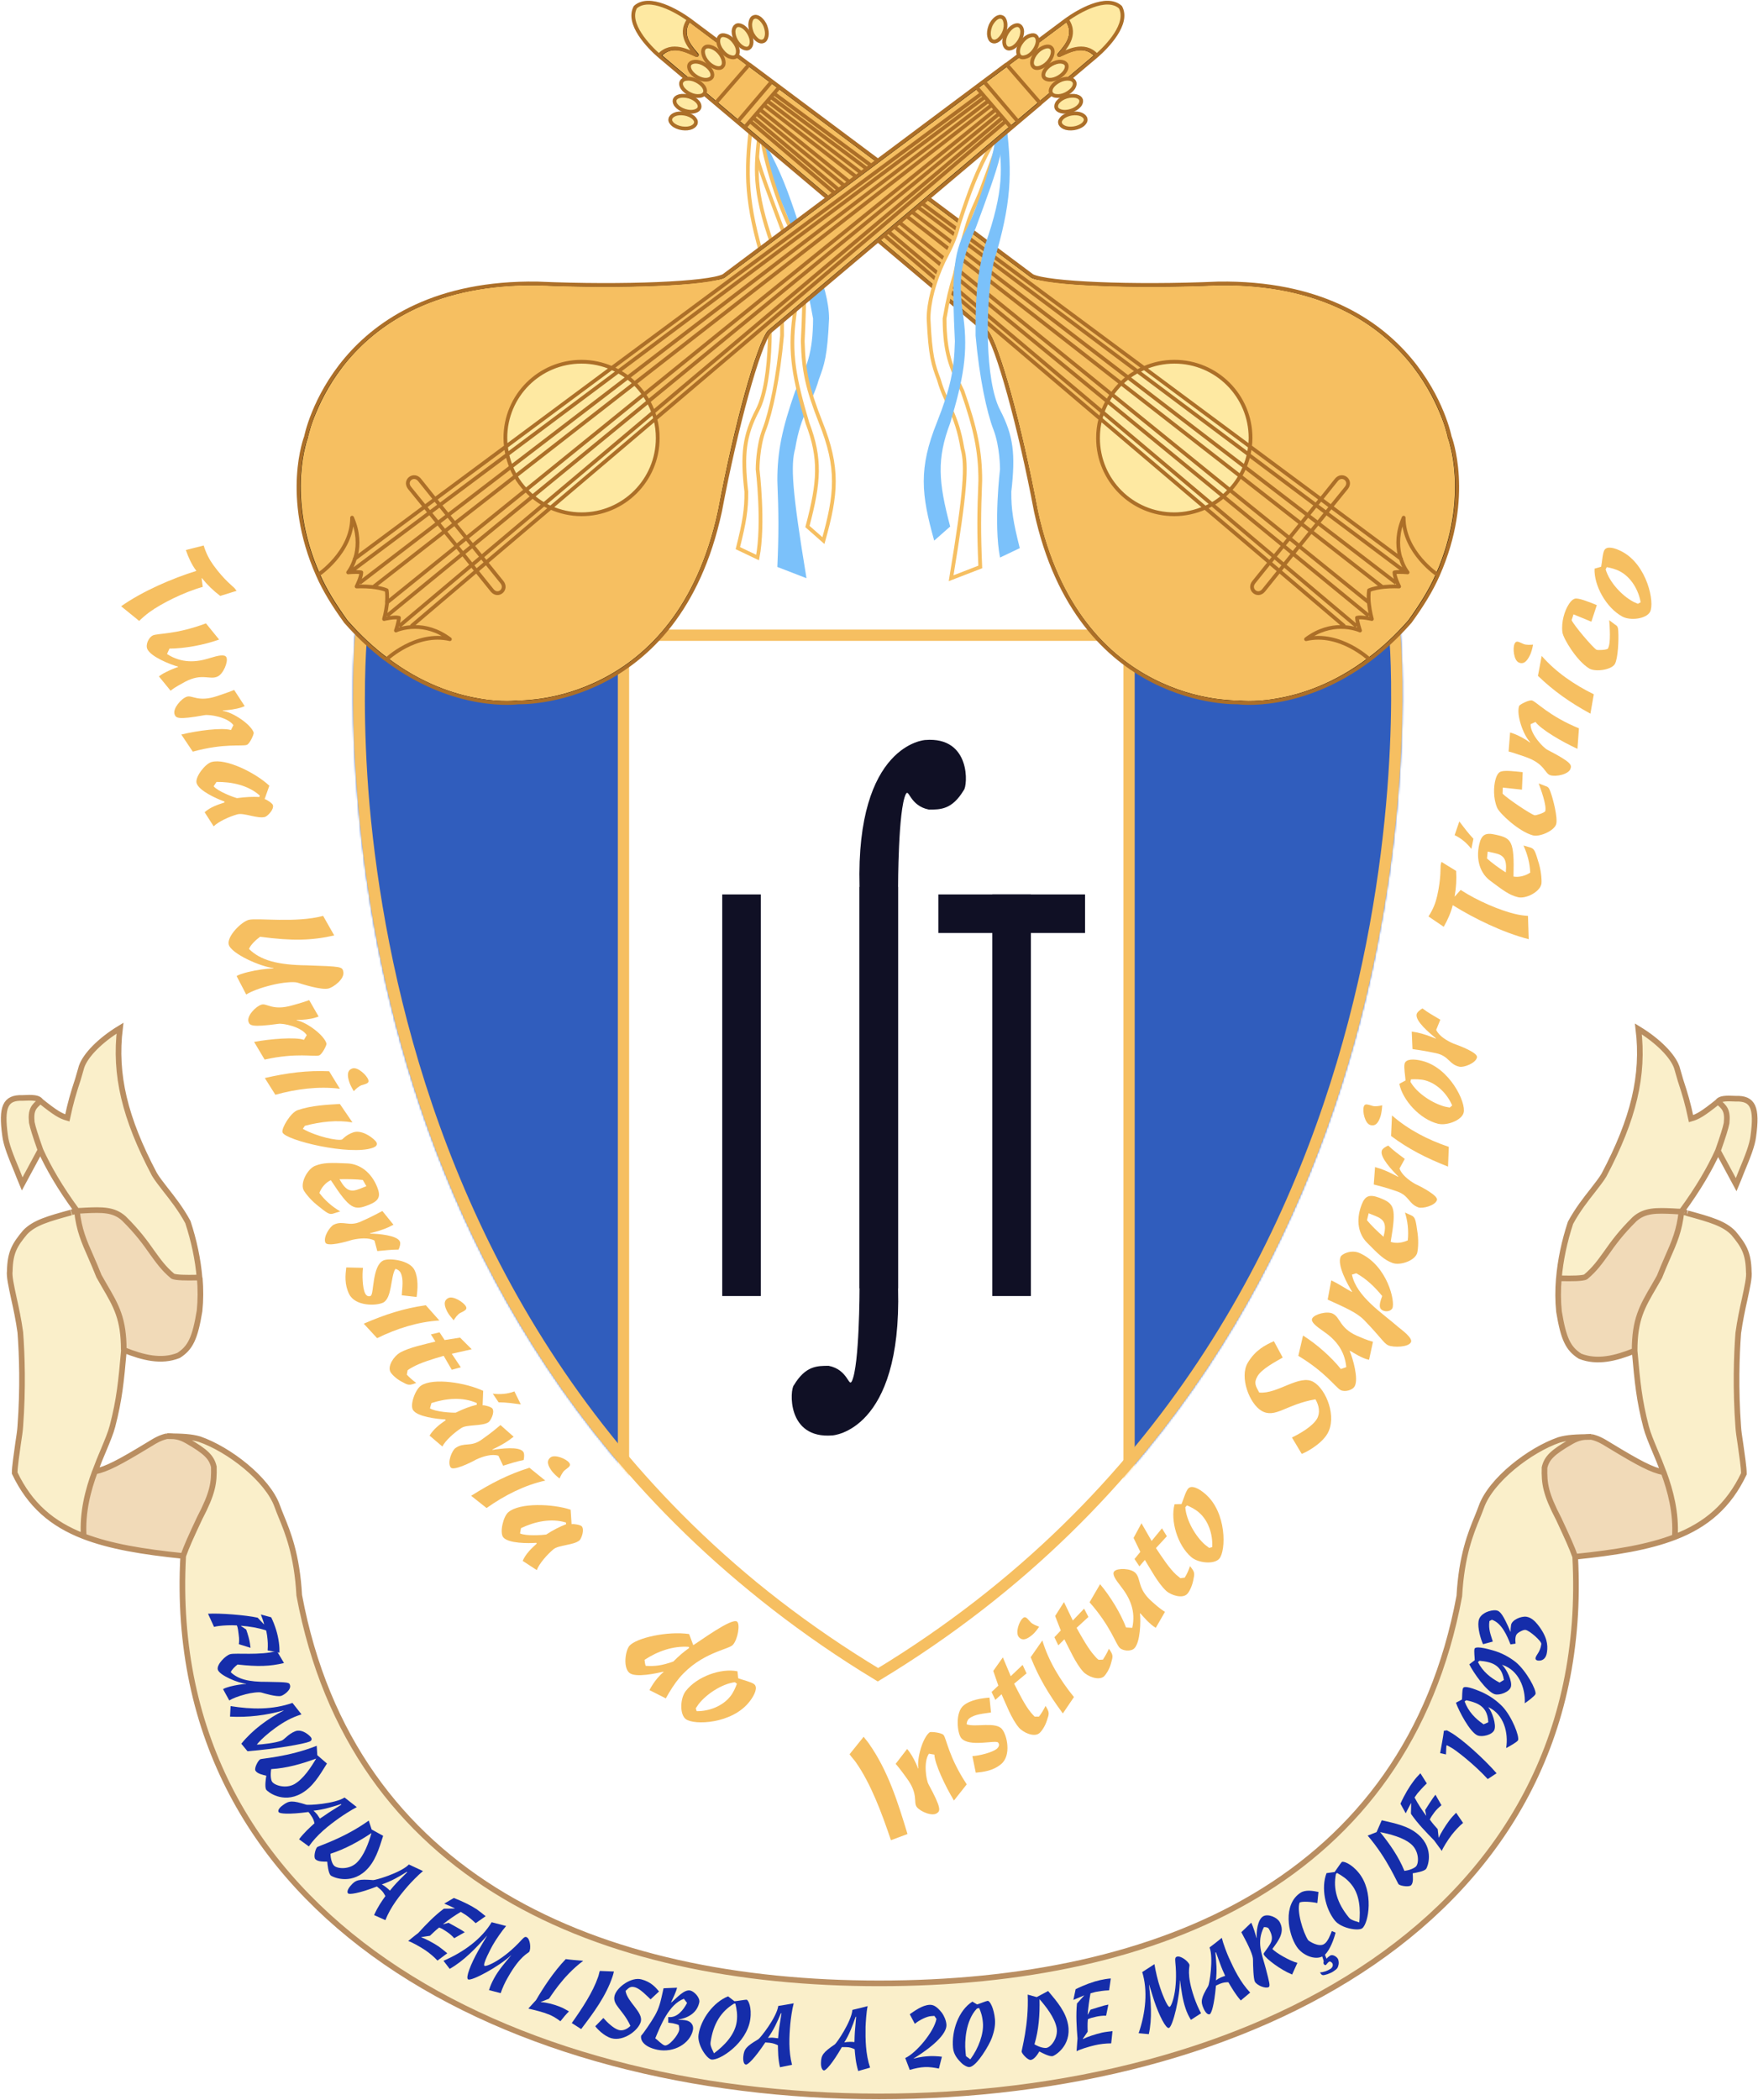 <?xml version="1.0" encoding="utf-8"?>
<!-- Generator: Adobe Illustrator 19.0.0, SVG Export Plug-In . SVG Version: 6.00 Build 0)  -->
<svg version="1.1" id="Layer_1" xmlns="http://www.w3.org/2000/svg" xmlns:xlink="http://www.w3.org/1999/xlink" x="0px" y="0px"
	 viewBox="-1424.5 -169.2 934.7 1116.3" style="enable-background:new -1424.5 -169.2 934.7 1116.3;" xml:space="preserve">
<style type="text/css">
	.st0{fill:#FFFFFF;filter:url(#Adobe_OpacityMaskFilter);}
	.st1{fill:none;stroke:#F6BF61;stroke-width:6;}
	.st2{mask:url(#mask0_43_303_2_);}
	.st3{fill:#FFFFFF;}
	.st4{fill:#305DBD;stroke:#F6BF61;stroke-width:6;}
	.st5{fill:#101025;}
	.st6{fill:#F1DAB8;}
	.st7{fill:none;stroke:#B98E61;stroke-width:2;}
	.st8{fill:#FAEFCA;}
	.st9{fill:none;stroke:#B98E61;stroke-width:3;}
	.st10{fill:#152DAA;}
	.st11{fill:#F6BF61;}
	.st12{fill:#7BC1FA;}
	.st13{fill:#FFFFFF;stroke:#F6BF61;stroke-width:2;}
	.st14{fill:#F6BF61;stroke:#000000;stroke-linejoin:round;}
	.st15{fill:#FEE9A2;}
	.st16{fill:none;stroke:#AC6F28;stroke-width:2;stroke-linejoin:round;}
	.st17{fill:#FEE9A2;stroke:#AC6F28;stroke-width:2;}
</style>
<defs>
	<filter id="Adobe_OpacityMaskFilter" filterUnits="userSpaceOnUse" x="-1254.2" y="55" width="595.2" height="673.2">
		<feColorMatrix  type="matrix" values="1 0 0 0 0  0 1 0 0 0  0 0 1 0 0  0 0 0 1 0"/>
	</filter>
</defs>
<mask maskUnits="userSpaceOnUse" x="-1254.2" y="55" width="595.2" height="673.2" id="mask0_43_303_2_">
	<path class="st0" d="M-1232,245.4c-3.1-47.1-0.2-76.9-0.2-76.9h549.4c0,0,33.2,365.9-274.7,552.6c-0.1,0-0.1,0.1-0.2,0.1
		c-20.6-12.5-39.7-25.8-57.4-39.8C-1187,546.7-1224.9,352-1232,245.4z"/>
	<path class="st1" d="M-957.4,721.2c-310.1-186.7-274.9-552.7-274.9-552.7h549.4c0,0,33.2,366-274.9,552.7
		c-308.1-186.7-274.9-552.7-274.9-552.7"/>
</mask>
<g class="st2">
	<rect x="-1145.5" y="118.2" class="st3" width="373" height="610"/>
	<rect x="-824.2" y="76.3" class="st4" width="162.3" height="572.3"/>
	<rect x="-1251.2" y="58" class="st4" width="158.2" height="565"/>
</g>
<path class="st1" d="M-957.4,721.2c-310.1-186.7-274.9-552.7-274.9-552.7h549.4c0,0,33.2,366-274.9,552.7
	c-308.1-186.7-274.9-552.7-274.9-552.7"/>
<rect x="-896.9" y="306.3" class="st5" width="20.5" height="213.5"/>
<rect x="-925.6" y="306.3" class="st5" width="78" height="20.5"/>
<path class="st5" d="M-947,515.8V302.3c0,0,0-41,4.1-49.3c1.7-3.3,2.1,6.2,12.3,8.2c6.2,0,12.3,0,18.5-10.3
	c2.1-2.1,4.1-28.7-20.5-26.7c0,0-36.9,2.1-34.9,78v213.5H-947z"/>
<path class="st5" d="M-967.5,302.3v213.5c0,0,0,41-4.1,49.3c-1.7,3.3-2.1-6.2-12.3-8.2c-6.2,0-12.3,0-18.5,10.3
	c-2.1,2.1-4.1,28.7,20.5,26.7c0,0,36.9-2.1,34.9-78V302.3H-967.5z"/>
<rect x="-1040.5" y="306.3" class="st5" width="20.5" height="213.5"/>
<path class="st6" d="M-584.4,551.8c-6.3-4-8.8-9.1-11.2-23.7c-0.6-5.7-0.6-11.6-0.1-17.6c0.6,0,1.3,0,2,0c4.4,0,10.8,0.1,12.3-0.8
	c4.7-4,7.6-8,11-12.7c3.5-4.9,7.6-10.6,15-18c5.4-4.9,11.6-4.6,20.5-4.2c1.4,0.1,2.9,0.1,4.4,0.2c-1.1,10.1-3.7,16.1-7.6,24.9l0,0
	c-1.3,2.9-2.6,6.1-4.1,9.8c-1,1.7-1.9,3.3-2.8,4.9c-6.5,11.1-10.4,17.8-10.4,34.4C-565.6,553-575.3,555.4-584.4,551.8z"/>
<path class="st6" d="M-587,658.4c21.5-2.2,39-5.1,53-10.5c0.8-12.8-2.3-24.5-6-34.5c-6.2-1.2-12.9-4.7-28.7-14.3
	c-4.3-2.7-6.6-3.8-9.7-4.5c-4.2,0.1-6.6,0.2-10.7,2.5c-10.3,5.9-13,8.9-14.3,13.9c-0.2,8.5,0.6,13.8,7.6,27.4
	C-591.1,648.3-588.8,653.3-587,658.4z"/>
<path class="st6" d="M-1329.6,551.4c6.3-4,8.8-9.1,11.2-23.7c0.6-5.7,0.6-11.6,0.1-17.6c-0.6,0-1.3,0-2,0c-4.4,0-10.8,0.1-12.3-0.8
	c-4.7-4-7.6-8-11-12.7c-3.5-4.9-7.6-10.6-15-18c-5.4-4.9-11.6-4.6-20.5-4.2c-1.4,0.1-2.9,0.1-4.4,0.2c1.1,10.1,3.7,16.1,7.6,24.9
	l0,0l0,0c1.3,2.9,2.6,6.1,4.1,9.8c1,1.7,1.9,3.3,2.8,4.9c6.5,11.1,10.4,17.8,10.4,34.4C-1348.5,552.6-1338.8,555-1329.6,551.4z"/>
<path class="st6" d="M-1327.1,658c-21.5-2.2-39-5.1-53-10.5c-0.8-12.8,2.3-24.5,6-34.5c6.2-1.2,12.9-4.7,28.7-14.3
	c4.3-2.7,6.6-3.8,9.7-4.5c4.2,0.1,6.6,0.2,10.7,2.5c10.3,5.9,13,8.9,14.3,13.9c0.2,8.5-0.6,13.8-7.6,27.4
	C-1323,647.9-1325.3,652.9-1327.1,658z"/>
<path class="st7" d="M-584.4,551.8c-6.3-4-8.8-9.1-11.2-23.7c-0.6-5.7-0.6-11.6-0.1-17.6c0.6,0,1.3,0,2,0c4.4,0,10.8,0.1,12.3-0.8
	c4.7-4,7.6-8,11-12.7c3.5-4.9,7.6-10.6,15-18c5.4-4.9,11.6-4.6,20.5-4.2c1.4,0.1,2.9,0.1,4.4,0.2c-1.1,10.1-3.7,16.1-7.6,24.9l0,0
	c-1.3,2.9-2.6,6.1-4.1,9.8c-1,1.7-1.9,3.3-2.8,4.9c-6.5,11.1-10.4,17.8-10.4,34.4C-565.6,553-575.3,555.4-584.4,551.8z"/>
<path class="st7" d="M-587,658.4c21.5-2.2,39-5.1,53-10.5c0.8-12.8-2.3-24.5-6-34.5c-6.2-1.2-12.9-4.7-28.7-14.3
	c-4.3-2.7-6.6-3.8-9.7-4.5c-4.2,0.1-6.6,0.2-10.7,2.5c-10.3,5.9-13,8.9-14.3,13.9c-0.2,8.5,0.6,13.8,7.6,27.4
	C-591.1,648.3-588.8,653.3-587,658.4z"/>
<path class="st7" d="M-1329.6,551.4c6.3-4,8.8-9.1,11.2-23.7c0.6-5.7,0.6-11.6,0.1-17.6c-0.6,0-1.3,0-2,0c-4.4,0-10.8,0.1-12.3-0.8
	c-4.7-4-7.6-8-11-12.7c-3.5-4.9-7.6-10.6-15-18c-5.4-4.9-11.6-4.6-20.5-4.2c-1.4,0.1-2.9,0.1-4.4,0.2c1.1,10.1,3.7,16.1,7.6,24.9
	l0,0l0,0c1.3,2.9,2.6,6.1,4.1,9.8c1,1.7,1.9,3.3,2.8,4.9c6.5,11.1,10.4,17.8,10.4,34.4C-1348.5,552.6-1338.8,555-1329.6,551.4z"/>
<path class="st7" d="M-1327.1,658c-21.5-2.2-39-5.1-53-10.5c-0.8-12.8,2.3-24.5,6-34.5c6.2-1.2,12.9-4.7,28.7-14.3
	c4.3-2.7,6.6-3.8,9.7-4.5c4.2,0.1,6.6,0.2,10.7,2.5c10.3,5.9,13,8.9,14.3,13.9c0.2,8.5-0.6,13.8-7.6,27.4
	C-1323,647.9-1325.3,652.9-1327.1,658z"/>
<path class="st8" d="M-501.4,460.6l-9.7-18c-4.1,9.1-10.4,20.1-19.4,32.3c-1.5,0-3-0.1-4.4-0.2c-8.9-0.4-15.1-0.6-20.5,4.2
	c-7.4,7.3-11.5,13-15,18c-3.4,4.7-6.2,8.7-11,12.7c-1.5,0.9-7.9,0.9-12.3,0.8c-0.7,0-1.4,0-2,0c0.8-10,3-20.1,6.2-29.8
	c3.7-6.9,8.3-12.7,12-17.4c2.4-3.1,4.5-5.7,5.8-8c15.8-29.8,21.4-52.9,18.3-77.7c10.7,6.5,18.3,14.4,20.4,20.4l2,6.9
	c2.5,7.6,3.8,12,5.6,20.4c3.5-1,6.2-2.5,14.3-9c1.3-1.7,3.9-1.9,9.7-1.6c9-0.3,11.3,4.9,9.2,20c-0.7,4.9-3.1,10.8-6.4,19
	C-499.6,456-500.5,458.2-501.4,460.6z M-534,647.9c16.8-6.5,28.6-16.6,36.7-33.6c0-3.3-1-9.8-1.8-15.6c-0.6-3.8-1.1-7.3-1.2-9.3
	c-1.5-20.4-0.9-37.9,0-49.9c0.9-6.5,2.2-12.7,3.4-18c1.4-6.6,2.6-11.8,2.2-14.7c-0.2-9.9-2.7-13.9-8.1-20.4
	c-4.9-5.2-12.5-7.3-24.5-10.6l-0.5-0.1l-0.9-0.2c-0.5-0.1-1-0.3-1.5-0.4c-1.1,10.1-3.7,16.1-7.6,24.9c-1.3,2.9-2.6,6.1-4.1,9.8
	c-1,1.7-1.9,3.3-2.8,4.9c-6.5,11.1-10.4,17.8-10.4,34.4c1.5,16.9,2.4,26.2,6.1,40.5c0.9,3.5,2.7,7.8,4.7,12.6
	c1.5,3.5,3.1,7.4,4.6,11.5C-536.3,623.5-533.3,635.1-534,647.9z M-578.3,594.7c-8.4,0.1-12.8,0.3-17.3,1.6
	c-15.6,5.4-36.2,21.3-41.3,35.6c-0.6,1.7-1.3,3.4-2.1,5.4l0,0l0,0c-3.5,8.5-8.4,20.4-9.6,42c-28.2,150.8-159.2,205.9-308.4,205.9
	s-280.2-55.5-308.4-206.3c-1.2-21.6-6.1-33.5-9.6-42c-0.8-1.9-1.5-3.7-2.1-5.4c-5.1-14.3-25.6-30.1-41.3-35.6
	c-4.6-1.4-8.9-1.5-17.3-1.6c4.2,0.1,6.6,0.2,10.7,2.5c10.3,5.9,13,8.9,14.3,13.9c0.2,8.5-0.6,13.8-7.6,27.4
	c-4.6,9.9-6.9,14.9-8.7,20c-10.4,192.4,173.9,287.3,370,287.3s380.4-94.5,370.1-286.9c-1.8-5.1-4.1-10.1-8.7-20
	c-7.1-13.6-7.8-18.9-7.6-27.4c1.2-5,4-8,14.3-13.9C-584.9,594.9-582.5,594.7-578.3,594.7z M-1374.1,613.1c1.5-4.1,3.1-8,4.6-11.5
	c2-4.9,3.8-9.1,4.7-12.6c3.7-14.3,4.6-23.6,6.1-40.5c0-16.5-3.9-23.3-10.4-34.4c-0.9-1.5-1.8-3.1-2.8-4.9c-1.5-3.7-2.9-6.9-4.1-9.8
	c-3.8-8.8-6.5-14.8-7.6-24.9c1.5,0,3-0.1,4.4-0.2c8.9-0.4,15.1-0.6,20.5,4.2c7.4,7.3,11.5,13,15,18c3.4,4.7,6.2,8.7,11,12.7
	c1.5,0.9,7.9,0.9,12.3,0.8c0.7,0,1.4,0,2,0c-0.8-10-3-20.1-6.2-29.8c-3.7-6.9-8.3-12.7-12-17.4c-2.4-3.1-4.5-5.7-5.8-8
	c-15.8-29.8-21.4-52.9-18.3-77.7c-10.7,6.5-18.3,14.5-20.4,20.4l-2,6.9c-2.5,7.6-3.8,12-5.6,20.4c-3.5-1-6.2-2.5-14.3-9
	c-1.3-1.7-3.9-1.9-9.7-1.6c-9-0.3-11.3,4.9-9.2,20c0.7,4.9,3.1,10.8,6.4,19l0,0c0.9,2.1,1.8,4.3,2.7,6.7l9.7-18
	c4.1,9.1,10.4,20.1,19.4,32.3c-1,0.3-2,0.5-2.9,0.8l0,0l0,0l0,0c-12,3.3-19.6,5.4-24.5,10.6c-5.4,6.5-7.9,10.5-8.1,20.4
	c-0.4,2.9,0.8,8.2,2.2,14.7c1.2,5.3,2.5,11.4,3.4,18c0.9,12,1.5,29.4,0,49.9c-0.1,2-0.7,5.5-1.2,9.3c-0.9,5.8-1.8,12.4-1.8,15.6
	c8.1,17,19.9,27.2,36.7,33.6C-1380.8,634.7-1377.7,623-1374.1,613.1z"/>
<path class="st9" d="M-511.1,442.6l9.7,18c1-2.4,1.9-4.6,2.7-6.7c3.4-8.2,5.8-14.1,6.4-19c2.1-15.2-0.1-20.3-9.2-20
	c-5.8-0.3-8.4-0.1-9.7,1.6 M-511.1,442.6c2.8-8,4-11.8,4.6-14.7c0.7-6.8-1.1-8.5-4.6-11.4 M-511.1,442.6
	c-4.1,9.1-10.4,20.1-19.4,32.3 M-511.1,416.5c-8.1,6.5-10.8,8-14.3,9c-1.8-8.4-3.1-12.8-5.6-20.4l-2-6.9c-2.1-6-9.7-13.9-20.4-20.4
	c3,24.7-2.5,47.8-18.3,77.7c-1.3,2.2-3.4,4.9-5.8,8c-3.7,4.7-8.3,10.5-12,17.4c-3.2,9.7-5.4,19.9-6.2,29.8 M-530.5,474.9
	c-1.5,0-3-0.1-4.4-0.2c-8.9-0.4-15.1-0.6-20.5,4.2c-7.4,7.3-11.5,13-15,18c-3.4,4.7-6.2,8.7-11,12.7c-1.5,0.9-7.9,0.9-12.3,0.8
	c-0.7,0-1.4,0-2,0 M-530.5,474.9c-1.1,10.1-3.7,16.1-7.6,24.9c-1.3,2.9-2.6,6.1-4.1,9.8c-1,1.7-1.9,3.3-2.8,4.9
	c-6.5,11.1-10.4,17.8-10.4,34.4 M-530.5,474.9c0.5,0.1,1,0.3,1.5,0.4 M-555.4,548.9c-10.2,4.1-19.9,6.5-29,2.9
	c-6.3-4-8.8-9.1-11.2-23.7c-0.6-5.7-0.6-11.6-0.1-17.6 M-555.4,548.9c1.5,16.9,2.4,26.2,6.1,40.5c0.9,3.5,2.7,7.8,4.7,12.6
	c1.5,3.5,3.1,7.4,4.6,11.5 M-534,647.9c16.8-6.5,28.6-16.6,36.7-33.6c0-3.3-1-9.8-1.8-15.6c-0.6-3.8-1.1-7.3-1.2-9.3
	c-1.5-20.4-0.9-37.9,0-49.9c0.9-6.5,2.2-12.7,3.4-18c1.4-6.6,2.6-11.8,2.2-14.7c-0.2-9.9-2.7-13.9-8.1-20.4
	c-4.9-5.2-12.5-7.3-24.5-10.6 M-534,647.9c-14,5.4-31.4,8.3-53,10.5 M-534,647.9c0.8-12.8-2.3-24.5-6-34.5 M-587,658.4
	c-1.8-5.1-4.1-10.1-8.7-20c-7.1-13.6-7.8-18.9-7.6-27.4c1.2-5,4-8,14.3-13.9c4.1-2.3,6.5-2.4,10.7-2.5 M-587,658.4
	c10.4,192.4-174,286.9-370.1,286.9c-196.1,0-380.4-94.9-370-287.3 M-540,613.5c-6.2-1.2-12.9-4.7-28.7-14.3
	c-4.3-2.7-6.6-3.8-9.7-4.5 M-578.3,594.7c-8.4,0.1-12.8,0.3-17.3,1.6c-15.6,5.4-36.2,21.3-41.3,35.6c-0.6,1.7-1.3,3.4-2.1,5.4
	 M-1403,442.2l-9.7,18c-1-2.4-1.9-4.6-2.7-6.7l0,0c-3.4-8.2-5.8-14.1-6.4-19c-2.1-15.2,0.1-20.3,9.2-20c5.8-0.3,8.4-0.1,9.7,1.6
	 M-1403,442.2c-2.8-8-4-11.8-4.6-14.7c-0.7-6.8,1.1-8.5,4.6-11.4 M-1403,442.2c4.1,9.1,10.4,20.1,19.4,32.3 M-1403,416.1
	c8.1,6.5,10.8,8,14.3,9c1.8-8.4,3.1-12.8,5.6-20.4l2-6.9c2.1-6,9.7-13.9,20.4-20.4c-3,24.7,2.5,47.8,18.3,77.7
	c1.3,2.2,3.4,4.9,5.8,8c3.7,4.7,8.3,10.5,12,17.4c3.2,9.7,5.4,19.9,6.2,29.8 M-1383.6,474.5c1.1,10.1,3.7,16.1,7.6,24.9
	c1.3,2.9,2.6,6.1,4.1,9.8c1,1.7,1.9,3.3,2.8,4.9c6.5,11.1,10.4,17.8,10.4,34.4 M-1383.6,474.5c1.5,0,3-0.1,4.4-0.2
	c8.9-0.4,15.1-0.6,20.5,4.2c7.4,7.3,11.5,13,15,18c3.4,4.7,6.2,8.7,11,12.7c1.5,0.9,7.9,0.9,12.3,0.8c0.7,0,1.4,0,2,0
	 M-1383.6,474.5c-1,0.3-2,0.5-2.9,0.8 M-1358.6,548.5c10.2,4.1,19.9,6.5,29,2.9c6.3-4,8.8-9.1,11.2-23.7c0.6-5.7,0.6-11.6,0.1-17.6
	 M-1358.6,548.5c-1.5,16.9-2.4,26.2-6.1,40.5c-0.9,3.5-2.7,7.8-4.7,12.6c-1.5,3.5-3.1,7.4-4.6,11.5 M-1380,647.5
	c-16.8-6.5-28.6-16.6-36.7-33.6c0-3.3,1-9.8,1.8-15.6c0.6-3.8,1.1-7.3,1.2-9.3c1.5-20.4,0.9-37.9,0-49.9c-0.9-6.5-2.2-12.7-3.4-18
	c-1.4-6.6-2.6-11.8-2.2-14.7c0.2-9.9,2.7-13.9,8.1-20.4c4.9-5.2,12.5-7.3,24.5-10.6 M-1380,647.5c14,5.4,31.4,8.3,53,10.5
	 M-1380,647.5c-0.8-12.8,2.3-24.5,6-34.5 M-1327.1,658c1.8-5.1,4.1-10.2,8.7-20c7.1-13.6,7.8-18.9,7.6-27.4c-1.2-5-4-8-14.3-13.9
	c-4.1-2.3-6.5-2.4-10.7-2.5 M-1374.1,613.1c6.2-1.2,12.9-4.7,28.7-14.3c4.3-2.7,6.6-3.8,9.7-4.5 M-1335.7,594.3
	c8.4,0.1,12.8,0.3,17.3,1.6c15.6,5.4,36.2,21.3,41.3,35.6c0.6,1.7,1.3,3.4,2.1,5.4c3.5,8.5,8.4,20.4,9.6,42
	c28.2,150.8,159.1,206.3,308.4,206.3s280.3-55.1,308.4-205.9c1.2-21.6,6.1-33.5,9.6-42l0,0 M-1386.6,475.3L-1386.6,475.3
	 M-1386.6,475.3C-1386.6,475.3-1386.6,475.3-1386.6,475.3 M-527.5,475.7l-0.5-0.1 M-527.5,475.7c-0.2,0-0.4-0.1-0.5-0.1 M-639,637.2
	L-639,637.2 M-639,637.2C-639,637.2-639,637.2-639,637.2 M-1386.6,475.3L-1386.6,475.3 M-1386.6,475.3
	C-1386.6,475.3-1386.6,475.3-1386.6,475.3 M-528.9,475.3l0.9,0.2 M-528.9,475.3c0.3,0.1,0.6,0.2,0.9,0.2 M-1386.5,475.3
	L-1386.5,475.3 M-1386.5,475.3C-1386.5,475.3-1386.5,475.3-1386.5,475.3"/>
<path class="st10" d="M-1285.8,689.1c0.6,1.7,1.3,3.4,1.7,5.1l-0.1,0.1l-3.3-3.5c-6.3-1.4-20.4-2.5-26.4-2.1l3.2,7
	c0.9-0.2,1.6-0.4,2.7-0.5c2.3-0.3,6.2-0.5,9.4-0.3c0.6,1,0.8,3.4,1,4.9c0.4,2.8,0.2,3.8,0.1,5.1l6.2,1.9l-0.3-2.3
	c-0.3-2.1-1.1-4.8-2-7.4l-2.8-1.9l0.1-0.1c4.4,0.3,9,1.1,13.2,2.4c0.3,0.5,0.4,1.8,0.6,2.7c0.4,3.1,0.5,5,0.3,8l6.3,1.2
	c0-1.8,0-2.9-0.3-5.3c-0.6-4.7-2.1-9.3-4.1-13.5L-1285.8,689.1z"/>
<path class="st10" d="M-1277.3,708.5c-9,2.5-21.8,0.9-24.8,1.7c-2.5,0.7-7.3,5.5-6.6,8.2c0.8,3,11,7.3,15.1,7.5l-0.1,0.1
	c-2.6,0.2-5.4,0.6-8.5,1.4c-1.5,0.4-3,0.9-3.7,1.4l3.3,6c1.6-1,4.5-2.2,8.7-3.3c3-0.8,7-1.3,8.4-0.9c1.4,0.4,8,2.4,10.4,1.8
	c1.5-0.4,5.5-3.2,4.8-5.7c-0.4-1.5-0.8-1.6-12.1-1.8c-9.9,0.1-15.5-1.4-19.4-5.1c0.4-1.3,2.4-3.2,3.6-4.1c10.8,1.2,17.3,1,24.7-0.8
	L-1277.3,708.5z"/>
<path class="st10" d="M-1292.9,761.8c15.1-1.2,30-3.9,32.9-5.1c1.1-0.4,1.4-1.2,1-2c-0.3-0.8-4.7-5.1-8.6-3.5
	c-3.7,1.5-5.6,4.3-7.1,4.9c-3.2,1.3-10.7,2.1-13.2,2.2c0.8-1.7,10.8-11.1,20.1-14.8c1.2-0.5,2.4-0.9,3.6-1.3l-4.8-6.1
	c-10.6,3.7-21.7,3.5-32.9,1.7l-0.3,5.6c9.6,0.5,19.3-0.7,28.5-3.3l0,0.1c-8.3,4.2-16.5,10.2-22.5,17.6L-1292.9,761.8z"/>
<path class="st10" d="M-1256.4,765.7c-2.6,4.4-6.7,10.8-11.6,13.6c-4.7,2.6-10.7,0.6-11.9-1.4c-0.6-1.1-0.9-3.6-0.4-6.6
	C-1272,770.8-1264,768.5-1256.4,765.7L-1256.4,765.7z M-1255.8,763.9l-0.3-4.9l0-0.1c-15.2,6-29.4,6.7-30.1,7.2
	c-1.2,0.8-3.2,4.7-2.5,6c1,1.7,4.1,2.3,5.8,2.7c-0.3,1.7-0.9,5.9-0.1,7.4c0.6,1,8.7,7.6,18.6,2.1c6.3-3.5,9.8-9.7,13.7-15.9l0-0.1
	L-1255.8,763.9z"/>
<path class="st10" d="M-1260.3,812.4c4.4-6.3,10.4-11,16-15c1.8-1.3,6.4-4.3,9.5-5.9c-2.2-1.8-4.3-3.3-6.5-5.1
	c-5.3,3.4-19.4,4.2-20.4,3.8c-7.3-2.3-9.1-2.2-12.3,0.2c-2,1.4-3,2.9-2.3,3.8c0.6,0.8,5.3,1.3,15.8-0.1c0.5,0.6,1,1.2,1.4,1.9
	c1.1,1.5,1.5,2.7,1.8,4.1c-2.4,2.2-5.2,4.6-8.2,8.5L-1260.3,812.4z M-1254.4,797.6c-0.5-0.7-0.9-1.3-1.4-2.1c-0.6-0.7-1.3-1.5-2-2.1
	c5.1-0.5,9.9-2,14.6-3.5l0.2,0.3c-3.6,2.3-6.2,3.8-8.7,5.6L-1254.4,797.6z"/>
<path class="st10" d="M-1227,805.3c-1.4,4.9-3.9,12.1-8,15.9c-4,3.7-10.3,3.1-11.9,1.4c-0.9-0.9-1.8-3.2-1.9-6.3
	C-1241,813.8-1233.8,809.8-1227,805.3L-1227,805.3z M-1226.9,803.4l-1.5-4.6l-0.1-0.1c-13.3,9.5-26.9,13.5-27.4,14.1
	c-1,1.1-2,5.4-0.9,6.4c1.3,1.4,4.5,1.3,6.3,1.3c0.1,1.7,0.6,5.9,1.7,7.2c0.8,0.9,10.3,5.3,18.6-2.3c5.2-4.8,7.2-11.7,9.4-18.6
	l-0.1-0.1L-1226.9,803.4z"/>
<path class="st10" d="M-1219.6,851.6c2.8-7.1,7.6-13.1,12.1-18.3c1.5-1.7,5.3-5.7,7.9-7.8c-2.6-1.2-5-2.3-7.5-3.5
	c-4.4,4.5-17.9,8.4-19,8.3c-7.7-0.6-9.3-0.1-11.9,2.9c-1.6,1.8-2.2,3.5-1.4,4.2c0.7,0.6,5.5,0.1,15.3-3.7c0.6,0.5,1.2,1,1.8,1.5
	c1.4,1.2,2,2.3,2.7,3.6c-1.9,2.7-4,5.6-6,10.1L-1219.6,851.6z M-1217.2,835.9c-0.6-0.6-1.1-1.1-1.9-1.7c-0.7-0.6-1.6-1.2-2.4-1.6
	c4.8-1.6,9.2-4.1,13.3-6.7l0.2,0.2c-3,3-5.2,5.1-7.2,7.4L-1217.2,835.9z"/>
<path class="st10" d="M-1177.4,858l-2-1.3c-0.5-0.3-4.7-2.7-6.6-3.7c-0.9,0.3-2.4,0.6-2.9,0.8l0-0.1c2.9-2.3,6-4.5,9.4-6.5
	c0.9,0.6,1.7,1,2.6,1.6c0.9,0.6,3.1,2.3,5.3,4.4l5.3-3.7c-1.3-1.1-3.2-2.6-4.6-3.6c-2.7-1.8-7.3-4.2-12.3-6.1l-5.1,3
	c1.9,0.8,3.8,1.6,5.6,2.5l-0.1,0.1c-2.6,0.1-5.4,0.1-5.7,0.1c-5,3.7-9.5,8.4-13.6,12.9c-0.5,0.4-2.4,1.8-5.4,4.3
	c1.2,0.2,6.2,2.9,9,4.8c2.1,1.4,4.7,3.5,6.6,5.6l5.2-3.9c-1.4-1.2-2.9-2.4-4.4-3.5c-2.9-2-7.2-4.2-9.4-5l0-0.1l4.6-0.7
	c0.7-0.6,2.9-2.9,4.9-4.4c1.5,0.6,2,0.9,4.1,2.3c1.2,0.8,2.8,2.1,3.9,3.4L-1177.4,858z"/>
<path class="st10" d="M-1163.1,852.7c-5.3,8.8-14.7,15.8-25.6,20.5l3.3,4.3c7.7-4.4,13.9-11,19.8-17.6l0,0.1
	c-1.5,2.6-3.1,5.1-4.6,7.8c-4,7.1-6.9,14.5-5.4,15.3c1.9,1,16.5-6.9,22.8-12.8l0,0.1c-3.2,3.8-6.6,7.7-9,12.1
	c-1.1,2-2.1,4.2-2.7,6.3l6.2,1.6c1-2.9,2.3-5.8,3.9-8.5c6.6-11.6,10.8-12.7,11.3-13.5c1-1.8,0.5-6.7-1.3-7.7
	c-0.8-0.4-1.3-0.2-2.7,1.3c-9.9,10.9-18.8,14.4-19.8,13.9c-1.2-0.7,3.5-9.4,4.2-10.7c1.6-2.9,5.1-8,7.3-10.5L-1163.1,852.7z"/>
<path class="st10" d="M-1143.6,898.6L-1143.6,898.6c4.1,1,7.3,1.7,11.1,3.2c1.3,0.5,3.7,1.8,5.9,3.5l0.1,0c1.4-1.8,2.9-3.6,4.5-5.2
	c-1.8-1-3-1.8-4.9-2.5c-3.3-1.3-7.1-2.3-10-2.4l-0.1-0.1l4.3-1.7c0.5-0.2,7-11.8,18.3-20.2l-0.1,0c-3.6-0.3-6.4-0.5-9.2-0.9
	c-6.5,6.8-12,15.3-15.8,21.8L-1143.6,898.6z"/>
<path class="st10" d="M-1115.5,909.5c6.6-8.7,13.2-17.5,16.7-28c0.3-0.8,0.5-1.8,0.7-2.6l-7.5-0.3c-0.4,1.1-0.5,2.2-0.9,3.2
	c-2.8,8.1-8.4,16.6-14,24.5L-1115.5,909.5z"/>
<path class="st10" d="M-1108,908c0.6,0.9,4.5,5.3,8.7,6.4c6.3,1.7,14.2-4.1,15.5-8.8c1.4-5.1-7.2-10.4-8.1-16.4
	c1.8-1.7,2.6-2.6,5.1-1.9c2.7,0.8,6.2,4.5,8.2,6.4l4.5-4.2c-1.9-2.3-4.4-5.1-9.3-6.4c-5.3-1.5-13,4-14.3,8.5
	c-1.4,5.1,4.2,7.2,8.4,16.2c-1.7,1.7-4,2.8-6.2,2.2c-2.8-0.8-6.2-4.1-8.2-6.4L-1108,908z"/>
<path class="st10" d="M-1071.7,887.8c-1.7,7.8-2.3,10.4-4.6,14.5c-1.9,3.4-6.4,9.9-7.3,10.7c-0.5,2.2,1.1,5.9,8.6,7.5
	c8.9,1.8,17.4-3.4,18.9-10.4c0.6-2.6-1-4.7-3.6-5.2c-1.3-0.3-2.8-0.3-4.1-0.3l-0.1-0.1c5.4-1,10-3.6,11.2-9.2
	c0.5-2.4-2.6-5.8-4.8-6.3c-3.3-0.7-7.2,4-10.1,6.4l-0.1-0.1c1.1-2.5,2.5-5.1,3.2-7.8L-1071.7,887.8z M-1069.2,906.1
	c0.3,0.1,1.3,0.1,2.4,0.3c1.3,0.3,2.5,0.6,3.2,1c0.1,0.9,0.4,1.8,0.2,2.7c-0.6,2.8-5.5,8.6-7.7,8.1c-1.3-0.3-4-3.1-5-3.8
	c2.9-6.9,7.2-18,15.2-21l1.7,2.2c-1.9,3.7-5.3,8.1-10,7.5L-1069.2,906.1z"/>
<path class="st10" d="M-1037.4,892.1c-7.8,3.1-14.5,12.2-15.7,20.4c-0.8,5.2,4.3,12.8,6.9,13.2c4.3,0.6,18.8-8.7,20.6-21.4
	c0.9-6.3-1-10.2-1.9-10.4c-0.7-0.1-6.2,0.9-6.5,0.8L-1037.4,892.1z M-1033.5,896c0.7,3.1,1.2,5.9,0.7,9.6c-1,7-6.6,12.7-12.1,16.8
	c-2-4.1-1.9-4.8-1.8-5.9c1.4-9.7,5.5-16.4,12.6-20.6L-1033.5,896z"/>
<path class="st10" d="M-1003.4,928.5c-1.9-7.4-1.5-15-0.9-21.8c0.2-2.2,0.9-7.6,1.8-10.9c-2.8,0.5-5.4,1-8.2,1.4
	c-0.9,6.2-9.6,17.1-10.6,17.7c-6.6,3.9-7.6,5.3-8,9.2c-0.2,2.4,0.3,4.2,1.4,4.3c1,0.1,4.5-3.1,10.3-11.8c0.8,0.1,1.6,0.1,2.4,0.2
	c1.8,0.2,3,0.7,4.3,1.3c0.1,3.3,0,6.9,1.1,11.7L-1003.4,928.5z M-1010.8,914.4c-0.8-0.1-1.6-0.2-2.5-0.3c-0.9-0.1-2,0-2.9,0.1
	c3-4.1,5-8.6,6.9-13.1l0.3,0c-0.6,4.2-1.2,7.1-1.5,10.1L-1010.8,914.4z"/>
<path class="st10" d="M-961.9,930c-2.4-7.3-2.5-14.9-2.4-21.7c0.1-2.2,0.4-7.7,1.1-11c-2.8,0.7-5.3,1.4-8.1,2
	c-0.5,6.2-8.4,17.7-9.3,18.3c-6.3,4.3-7.3,5.8-7.4,9.7c-0.1,2.4,0.6,4.1,1.6,4.2c1,0,4.3-3.4,9.5-12.4c0.8,0,1.6,0,2.4,0
	c1.8,0,3,0.5,4.4,1.1c0.3,3.3,0.5,6.9,1.9,11.6L-961.9,930z M-970.2,916.4c-0.8-0.1-1.6-0.1-2.5-0.1c-0.9,0-2,0.1-2.9,0.3
	c2.7-4.3,4.4-8.9,6-13.6l0.3,0c-0.3,4.2-0.7,7.2-0.8,10.2L-970.2,916.4z"/>
<path class="st10" d="M-926.6,904.1c-1.3,6.8-10.7,18.1-16.6,20.8l2.4,6.3c2.7-0.8,5.5-1.4,8.1-1.5c2.3-0.1,5.1,0.3,7.4,0.8l1.6-6.3
	c-2.5-0.3-5-0.4-6.7-0.3c-1.9,0.1-4.6,0.3-8.3,1.3l0-0.1c5-3,17.7-11.5,17.4-17.9c-0.1-2.4-1.5-5.1-2.3-6.2
	c-3.2-4.2-5.2-4.4-6.6-4.4c-4.1,0.2-8.2,3.4-10.6,5l2.7,5.1c2.4-2,6.4-4,8.8-4.1l1.6-0.1L-926.6,904.1z"/>
<path class="st10" d="M-910.9,923.9c-0.1-1.1-0.3-2.2-0.3-3.1c-0.4-4.1-0.1-15.7,6.1-22.2l1.2-0.3c0.9,2.1,1.7,4.2,2,7.9
	c0.5,5.7-2.3,13.5-6.7,19.4L-910.9,923.9z M-907.5,894.9c-7.4,4.7-11.1,15.6-10.3,24.5c0.3,3.7,2.6,6.4,5,8.6
	c0.8,0.7,2.6,1.8,3.8,1.7c3.9-0.4,10.6-12,11.8-15.4c1.6-4.3,1.9-7.4,1.7-10c-0.5-5.6-2.6-9.9-3.9-9.8c-0.9,0.1-4.7,1.7-5.6,1.9
	L-907.5,894.9z"/>
<path class="st10" d="M-871.8,893.6c3.3,3.8,8.1,9.8,9.1,15.3c0.9,5.3-3,10.2-5.4,10.6c-1.2,0.2-3.7-0.3-6.4-1.9
	C-872.2,909.9-871.6,901.7-871.8,893.6L-871.8,893.6z M-873.3,892.5l-4.7-1.3l-0.1,0c0.7,16.1-3.4,29.6-3.2,30.4
	c0.4,1.4,3.5,4.6,4.9,4.3c1.9-0.3,3.6-3,4.5-4.5c1.5,0.8,5.3,2.8,7,2.5c1.2-0.2,10.2-5.5,8.3-16.6c-1.2-7-5.9-12.4-10.6-18l-0.1,0
	L-873.3,892.5z"/>
<path class="st10" d="M-835.2,896.5l-2.3,0.5c-0.5,0.1-5.3,1.6-7.2,2.2c-0.4,0.8-1.2,2.2-1.4,2.6l-0.1-0.1c0.3-3.7,0.8-7.4,1.5-11.2
	c1-0.2,1.9-0.6,3-0.8c1.1-0.2,3.8-0.7,6.9-0.8l0.9-6.3c-1.7,0.1-4.1,0.5-5.8,0.9c-3.2,0.7-8.1,2.4-12.9,4.8l-1.2,5.7
	c1.9-0.8,3.8-1.6,5.7-2.4l0,0.1c-1.7,2-3.6,3.9-3.8,4.2c-0.6,6.2-0.2,12.6,0.3,18.6c0,0.7-0.3,3-0.5,6.8c1-0.7,6.4-2.5,9.7-3.2
	c2.5-0.6,5.7-1,8.7-1l0.7-6.5c-1.8,0.2-3.8,0.4-5.6,0.8c-3.5,0.8-8,2.3-10.1,3.4l-0.1-0.1l2.6-3.8c0-0.9-0.2-4,0.1-6.6
	c1.4-0.7,2-0.8,4.5-1.4c1.4-0.3,3.5-0.6,5.2-0.5L-835.2,896.5z"/>
<path class="st10" d="M-817.2,879.2c3,9.7,1.9,21.4-1.9,32.5l5.4,0.5c1.9-8.5,1.1-17.6,0.1-26.3l0.1,0.1c0.9,2.8,1.8,5.7,2.7,8.6
	c2.6,7.7,6.2,14.8,7.8,14.3c2.1-0.7,5.9-16.7,5.8-25.3l0.1,0.1c0.7,4.9,1.3,10,2.9,14.7c0.7,2.2,1.7,4.3,2.9,6.2l5.4-3.5
	c-1.5-2.7-2.7-5.6-3.7-8.5c-4.3-12.6-2.2-16.4-2.5-17.3c-0.7-2-4.7-4.9-6.6-4.3c-0.9,0.3-1.1,0.8-0.9,2.9c1.5,14.5-1.9,23.4-3,23.8
	c-1.3,0.4-4.7-8.9-5.1-10.3c-1.1-3.1-2.5-9.1-3-12.4L-817.2,879.2z"/>
<path class="st10" d="M-759.8,890.1c-5.3-5.6-8.6-12.5-11.4-18.7c-0.9-2-2.9-7.1-3.7-10.4c-2.2,1.8-4.2,3.4-6.5,5.1
	c2.2,5.8-0.1,19.6-0.7,20.5c-3.9,6.5-4.1,8.3-2.5,11.9c1,2.3,2.3,3.5,3.3,3.1c0.9-0.4,2.4-4.8,3.3-15.2c0.7-0.3,1.4-0.7,2.2-1
	c1.7-0.7,3-0.8,4.4-0.8c1.7,2.8,3.4,6,6.6,9.7L-759.8,890.1z M-773.1,881.2c-0.8,0.3-1.5,0.5-2.4,0.9c-0.9,0.4-1.7,0.9-2.5,1.5
	c0.6-5,0.2-9.9-0.3-14.8l0.3-0.1c1.5,4,2.4,6.8,3.6,9.6L-773.1,881.2z"/>
<path class="st10" d="M-764.5,858c4.2,7.7,6.3,12.5,6.2,14.7c0,2.7,0.2,10.1,1,11.6c1.1,2,5.6,3.8,7.3,2.9c1-0.5,0.4-2.5-1.5-9.9
	c-2-7.6-5.1-13.9-1-22c1.6,0,2.3,0.2,2.8,1.2c3.1,5.7,0.8,7.4-2.8,12.6c-0.2,0.4-0.1,0.7,0,0.9c1.2,2.1,8.6,7.9,15,10.5l2.8-6.2
	c-3.8-0.9-11.6-5.4-13.3-7.4c3.4-4.6,6.8-9,3.9-14.3c-1.4-2.5-6.1-4.5-8.7-3.1c-3.1,1.7-3.8,8.5-3.5,11.6l-0.1,0
	c-0.8-2.7-1.6-5.5-2.8-8.1l-0.1,0L-764.5,858z"/>
<path class="st10" d="M-723.5,836.6c-2.9-0.6-6.8-1.3-9.5,0.4c-9.6,6.2-6.7,21.9-2,28.8c3.1,4.6,9.7,7.1,13.5,5.1
	c0.3,0.9,0.7,2,0.8,2.6c-0.2,0.5-0.2,1.2,0.1,1.5c0.3,0.5,0.8,0.6,1.1,0.4c0.2-0.2,1.1-1.4,1.6-1.7c0.2-0.1,0.4-0.1,0.7-0.1
	c0.3,0.2,0.8,0.5,1,0.8c0.8,1.2,0,2.5-0.9,3.1c-1.7,1.1-3.8,1.8-5.6,1.9c0.6,0.9,0.8,1.2,1.4,1.4c0.6,0.3,4.3-0.9,5.8-2
	c2.1-1.4,2.3-1.9,2.7-3.6c0.2-1,0-2.4-0.4-3.1c-0.6-1-2.7-2.6-4.2-1.6c-0.7,0.5-1.5,1.1-1.7,1.6c-0.4-0.6-0.8-1.6-0.9-2.2
	c2.7-2.6,4.8-8.4,5.6-11.7l-2-0.8c-0.7,1.8-2.1,5.7-4.1,6.9c-2.8,1.8-7.9-1.4-8.5-2.1c-2.7-4.1-6.2-15.6-4.5-20
	c1.5-0.7,6.3-0.4,9.4,0.3L-723.5,836.6z"/>
<path class="st10" d="M-719.2,826.6c-3,7.7-0.8,18.8,4.5,25.3c3.4,4.1,12.5,5.6,14.5,4c3.4-2.7,6.3-19.5-1.9-29.5
	c-4.1-5-8.3-6.3-9-5.7c-0.5,0.4-3.6,5.1-3.8,5.3L-719.2,826.6z M-713.6,826.5c2.8,1.6,5.2,3.1,7.6,6.1c4.5,5.5,4.9,13.4,4.2,20.2
	c-4.4-1.3-4.9-1.9-5.6-2.7c-6.2-7.6-8.4-15.2-6.8-23.1L-713.6,826.5z"/>
<path class="st10" d="M-690.7,804.8c5,1,12.5,2.8,16.7,6.6c4,3.6,4,9.8,2.4,11.6c-0.9,0.9-3.1,2-6.2,2.4
	C-680.9,817.8-685.6,811.1-690.7,804.8L-690.7,804.8z M-692.6,804.8l-4.6,1.8l-0.1,0.1c10.6,12.3,15.8,25.4,16.5,25.9
	c1.2,0.9,5.6,1.5,6.6,0.4c1.3-1.4,0.9-4.5,0.8-6.3c1.7-0.3,6-1,7.1-2.3c0.8-0.9,4.6-10.5-3.9-18.1c-5.3-4.8-12.4-6.1-19.6-7.8
	l-0.1,0.1L-692.6,804.8z"/>
<path class="st10" d="M-661.3,784.9l-1.4,1.9c-0.3,0.4-3,4.5-4.1,6.3c0.2,0.9,0.5,2.4,0.6,2.9l-0.1,0c-2.2-3-4.3-6.2-6.1-9.6
	c0.6-0.8,1.1-1.7,1.8-2.5c0.7-0.8,2.5-2.9,4.7-5l-3.4-5.4c-1.2,1.2-2.8,3-3.8,4.4c-1.9,2.5-4.7,7-6.8,11.8l2.8,5.1
	c0.9-1.8,1.8-3.6,2.8-5.4l0.1,0.1c0,2.6-0.2,5.3-0.1,5.6c3.5,5.1,8.1,9.8,12.3,14.1c0.4,0.5,1.8,2.5,4.1,5.6
	c0.3-1.2,3.2-5.9,5.3-8.6c1.6-2,3.7-4.4,6-6.3l-3.7-5.4c-1.3,1.3-2.6,2.7-3.7,4.2c-2.1,2.8-4.6,6.9-5.5,9l-0.1,0l-0.5-4.5
	c-0.6-0.7-2.8-3-4.2-5.1c0.7-1.4,1-1.9,2.5-3.9c0.8-1.1,2.3-2.6,3.7-3.7L-661.3,784.9z"/>
<path class="st10" d="M-628.8,773.5c-6.5-7.5-18.6-18.5-24.6-21.8l-1.8-1l-1.6,0.2c-0.5,4-1.3,7.9-2,11.9l3.1,0.7
	c0-0.5,0.1-3,0.2-4.5l0.3-0.4l2.5,1.4c2,1.1,11.8,8.5,19.2,16.6L-628.8,773.5z"/>
<path class="st10" d="M-650.4,736c1.5,4.3,7.4,15.7,11.5,17.4c2.5,1,7.8-0.3,8.9-2.9c1.2-2.8-1.2-9.8-3.2-12.1l0.1,0
	c8.2,3.8,10.7,13.6,9.4,21.7c1.4-0.7,5.7-3.1,6.3-4.1c0.9-2-3.2-12.6-8.3-18c-2.7-2.8-6.5-5.7-11.3-7.8c-7.3-3.1-9.2-2.8-9.6-2
	c-0.6,1.3-0.4,4.6-0.6,6.1L-650.4,736z M-635.7,747.5c-4.5-3.1-8.1-6.8-10.1-12.2l0.9-0.6c1.8,0.4,3.1,0.7,5.1,1.5
	c4.6,1.9,6.4,5.4,6.6,10.2L-635.7,747.5z"/>
<path class="st10" d="M-643.3,715.6c2,4.1,9.3,14.7,13.6,15.9c2.6,0.7,7.7-1.2,8.5-3.9c0.9-2.9-2.3-9.6-4.6-11.6l0.1-0.1
	c8.6,2.8,12.3,12.2,11.9,20.4c1.3-0.9,5.3-3.8,5.7-4.9c0.6-2.1-4.8-12.2-10.4-16.9c-3-2.4-7.2-4.9-12.2-6.3
	c-7.6-2.2-9.5-1.7-9.8-0.9c-0.4,1.3,0.1,4.6,0.1,6.1L-643.3,715.6z M-627.2,725.3c-4.8-2.5-8.9-5.8-11.5-10.9l0.8-0.7
	c1.8,0.2,3.2,0.3,5.3,0.9c4.8,1.4,7,4.6,7.7,9.3L-627.2,725.3z"/>
<path class="st10" d="M-618.7,704.6c-0.1-1.1-0.2-2.3,0-3.4c0.2-1.2,0.6-1.9,1.9-2.7c1.7-1,2.7-1.3,3.4-1.2c2.1,0.3,8.6,6,8.4,7.5
	c-0.6,4.4-2.8,5.7-3.1,7.5c-0.1,0.8,0.6,1.2,1.3,1.3c2.6,0.3,4.4-1.3,4.8-4.5c0.6-3.9,0-8.4-4.9-14.6c-1.5-1.9-3.5-3.8-6-4.2
	c-3.1-0.4-7.8,1.8-8.2,4.4c-0.2,1.4-0.3,2.5-0.2,3.5l-0.1,0.1c-3.9-9.1-5.5-11.1-7.6-11.4c-1.6-0.2-3.8,0.3-5.3,1
	c-2.6,1.3-3.8,2.8-4.1,4.9c-0.5,3.4,1,9,2.4,12.1l5.2-1.4c-1.1-3.7-2.4-6.4-1.8-10.9l1.3-0.7c5.2,1.7,8.1,8.5,9.9,13.1L-618.7,704.6
	z"/>
<path class="st11" d="M-942,805.8c-5.1-16.8-10.3-33.6-20.6-48.2c-0.8-1.2-1.9-2.3-2.7-3.5l-7.5,9.3c1,1.5,2.3,2.8,3.3,4.2
	c8,11.4,13.7,26.7,18.7,41.5L-942,805.8z"/>
<path class="st11" d="M-948.3,768.5c1.4,1.6,2.7,3.2,5.8,7.5c6.5,8.7,3.5,12.8,5.4,15.4c1.9,2.5,8.3,5.2,10.8,3.3
	c1.7-1.2,2.5-2.4-4.5-15.3c-1.3-2.3-2.8-12,0.2-16.3l2.9,0.5c0.2,5,5.8,16.8,10.4,24.4l6.8-8.6c-9.6-14.5-10.7-24.1-12.3-26.2
	c-1-1.3-6.8-1.9-7.4-1.5c-3.8,2.9-6.9,14-6,19.2l-0.2,0c-1-2.8-3-6.6-4.4-8.5c-0.4-0.6-0.9-1.2-1.4-1.8L-948.3,768.5z"/>
<path class="st11" d="M-905.7,773.2c4-0.4,9-0.9,13.4-4.5c5.7-4.6,3.2-15.5,0.6-18.6c-3.3-4.2-14.2-0.9-18.8-2.6
	c-0.1-1.1,0.5-2.5,1.3-3.1c3-2.4,7.9-2.6,11.6-3.2l-0.8-7.9c-4.1,0.3-10,1.1-13.7,4.1c-4.7,3.7-3.4,14.8-1.4,17.3
	c4.1,5.2,18.5,0.9,19.7,2.5c1,1.2,0.2,2.5-0.7,3.3c-2.5,2-9.4,3.7-13,3.9L-905.7,773.2z"/>
<path class="st11" d="M-895.3,734.5l3.3-3c2.3,5,5.3,13.1,9.2,17.7c2.3,2.7,8.1,5.3,10.9,3c1.1-0.9,3-3.5,4-6.7
	c1.3-3.8,1.5-4.2-0.7-7.8c-1,2-2.1,3.9-3.5,5.7l-2.3,0c-0.9-0.9-1.5-1.6-2-2.2c-3.1-3.7-6.3-10.2-8.9-15.3l6.6-5.5l-2.1-4.5l-6.3,6
	l-4.2-10l-5.1,7.2l2.7,7.8l-3.6,3.4L-895.3,734.5z"/>
<path class="st11" d="M-876.5,711.8c4.2,10.7,9.6,19.8,17.1,29.9l5.9-8.7c-7.3-9-13.5-19.1-16.8-30.1L-876.5,711.8z M-882.8,701.1
	c1.9,2.2,4.4,1.2,7.3-1.3c1.1-0.9,2.5-2.7,3.5-4.2c-1.1-0.4-3.6-1.3-4.6-2.5l-1.2-1.3c-1.2-1.4-2-1.6-2.9-0.7
	C-882.6,692.6-884.8,698.8-882.8,701.1z"/>
<path class="st11" d="M-861.8,705.5l3.2-3.2c2.6,4.9,6,12.8,10,17.2c2.4,2.6,8.3,4.9,11.1,2.5c1-1,2.8-3.6,3.7-6.9
	c1.1-3.9,1.3-4.3-1.1-7.8c-0.9,2-2,4-3.2,5.8l-2.3,0.1c-1-0.8-1.6-1.5-2.1-2.1c-3.3-3.6-6.8-9.9-9.6-14.9l6.3-5.8l-2.3-4.4l-6,6.3
	l-4.7-9.8l-4.7,7.4l3,7.7l-3.4,3.6L-861.8,705.5z"/>
<path class="st11" d="M-825.8,696c-2.8-7.4-8.3-16.5-13.8-23l-5.6,9.6c11.3,12.8,13.8,22,16,24.2c1.7,1.7,6,2.1,7.8,0.3
	c3.2-3.2,3.5-14.4,3-18.6h0.2c1.1,1.2,2.2,2.5,3.4,3.7c1.5,1.5,3.1,3,4.8,4l4.9-8.5c-2.8-1.7-5.4-4.1-7.2-5.7
	c-7.6-6.8-5.4-11.8-8.5-15c-2.5-2.5-9.5-2.7-11.2-0.9c-1.4,1.4,0.4,4.2,3.4,8c4.8,6.1,8.1,13.1,6.1,22.1L-825.8,696z"/>
<path class="st11" d="M-818.7,663.5l2.9-3.4c2.9,4.6,6.9,12.3,11.3,16.4c2.6,2.4,8.7,4.3,11.2,1.7c1-1,2.5-3.8,3.2-7.1
	c0.8-3.9,1-4.4-1.7-7.7c-0.7,2.1-1.6,4.2-2.8,6.1l-2.3,0.3c-1-0.8-1.7-1.4-2.3-1.9c-3.6-3.3-7.5-9.3-10.7-14.1l5.8-6.3l-2.6-4.2
	l-5.5,6.7l-5.4-9.4l-4.2,7.8l3.6,7.4l-3.1,3.8L-818.7,663.5z"/>
<path class="st11" d="M-800,630.5c-2.3,8.5,1.4,21.7,8.9,28.1c3.7,3.2,12.2,4,14.9,0.8c3.6-4.2,4-24.6-7.5-34.4
	c-3.3-2.9-7.3-4.9-9.1-2.8c-1.3,1.5-2.7,6.3-3.5,8.2L-800,630.5z M-781.6,653.7c-0.7-0.6-1.5-1.1-2.1-1.6c-5-4.3-10.1-12.9-10.6-20
	l0.9-1c2,0.8,4.6,2.2,6.4,3.8c5.1,4.4,7.4,11.8,7,18.4L-781.6,653.7z"/>
<path class="st11" d="M-732.4,603.7c1.7-0.5,10.1-4.8,13.6-10.6c5.3-8.9-0.5-23.6-7.3-27.6c-7.4-4.4-19.2,6.6-28.9,5.6
	c-1.9-3.5-3-5.1-0.9-8.7c2.3-3.9,9.6-7.7,13.4-9.9l-4.7-8.7c-4.4,2-9.8,4.6-13.9,11.5c-4.5,7.6,0.9,21.7,7.3,25.5
	c7.3,4.3,13-3.4,28.7-6.1c2,3.4,2.6,7.3,0.8,10.4c-2.4,4-8.9,7.8-13.3,9.9L-732.4,603.7z"/>
<path class="st11" d="M-711.6,558.6c-4.9-6.2-12.9-13.3-20.1-17.8l-2.5,10.8c14.6,8.8,19.8,16.8,22.5,18.2c2.1,1.1,6.3,0.2,7.5-2.1
	c2.1-4-1-14.7-2.7-18.7l0.2-0.1c1.4,0.8,2.8,1.7,4.3,2.5c1.9,1,3.8,1.9,5.8,2.3l2.1-9.6c-3.2-0.8-6.4-2.3-8.6-3.2
	c-9.3-4.2-8.7-9.7-12.7-11.7c-3.1-1.6-9.9,0.3-11,2.5c-0.9,1.7,1.7,3.9,5.6,6.6c6.5,4.4,11.6,10,12.5,19.3L-711.6,558.6z"/>
<path class="st11" d="M-718.6,521.7c9.2,4.2,15.6,6.9,19.5,11c8.9,9.2,10.4,12.3,12.7,13.3c2.7,1.2,10.8,1.1,12.1-1.7
	c1-2.2-4.9-6.5-6.5-7.8c-8.8-7.7-22.5-16.4-24.9-28.1l2.3-0.7c5.3,2.9,9.7,7.1,13.8,12.1c-2.2,5.6-1.3,6.9,0.4,7.7
	c1.9,0.9,4.3,0.2,5-1.2c1.6-3.5-2.6-22.6-17.3-29.3c-4.6-2.1-9.6,0.5-10.2,1.9c-2,4.4,3.7,14.8,6.1,18.6l-0.2,0.1
	c-3.7-2-6.9-4.3-10.9-6.1L-718.6,521.7z"/>
<path class="st11" d="M-700.6,471.4c-3.2,8.4-1.5,15.6,2.9,20c6.3,6.4,9,9.1,13.5,10.8c3.9,1.5,11.6-1,13.1-5
	c0.4-1.1,1-5.9,0.3-10.8c-1-7.2-1.2-8.5-3.4-9.5l-3.3-1.5c1.5,4.7,2,9.8,1.5,14.8c-2.8,1.3-6.2,1.8-9.1,0.8
	c3.2-18.6,1.9-20.3-5.9-23.4C-696.6,465.5-698.8,466.6-700.6,471.4z M-696.8,475.8l3.5,1.4c4.8,1.9,6.2,4.1,4.4,11.1
	c-3.1-2.7-6.6-6.1-8.8-8.8L-696.8,475.8z"/>
<path class="st11" d="M-694.1,460.5c2,0.6,5,1.1,12.2,3.6c6.8,2.3,6.2,6.7,11.6,8.6c2.2,0.7,8.8-0.9,9.8-3.9c0.8-2.3-8.1-7-11.6-8.6
	c-3.3-1.9-7.2-4.9-8.3-8.2l2.8-5.1c-2.8-2.1-6-4.4-8.8-7.1c-1.2,0.5-3.1,1.6-3.4,2.7c-1.2,3.5,5.6,10.6,8.8,13.8l-0.2,0.1
	c-3-1.6-6.2-3.2-9.4-4.3c-0.9-0.3-1.9-0.5-2.8-0.9L-694.1,460.5z"/>
<path class="st11" d="M-684.9,434.7c9.2,6.9,18.6,11.7,30.3,16.3l0.4-10.5c-11-3.7-21.5-9.1-30.2-16.7L-684.9,434.7z M-695.9,428.9
	c2.8,0.8,4.4-1.3,5.5-5c0.4-1.4,0.7-3.6,0.8-5.5c-1.2,0.3-3.7,0.8-5.2,0.3l-1.7-0.5c-1.8-0.5-2.5-0.3-2.9,0.9
	C-700.2,421.7-698.8,428.1-695.9,428.9z"/>
<path class="st11" d="M-680.5,407c1.7,8.6,10.9,18.8,20.5,21.2c4.7,1.2,12.7-1.8,13.7-5.9c1.4-5.4-7.4-23.8-22-27.5
	c-4.3-1.1-8.7-1.2-9.4,1.5c-0.5,2,0.4,6.8,0.5,8.9L-680.5,407z M-653.7,419.6c-0.9-0.2-1.8-0.3-2.6-0.5c-6.4-1.7-14.8-7-18.3-13.2
	l0.3-1.3c2.1-0.1,5-0.1,7.4,0.5c6.5,1.7,11.9,7.3,14.5,13.4L-653.7,419.6z"/>
<path class="st11" d="M-673.5,388.5c2.1,0.4,5.1,0.6,12.5,2.2c7,1.5,6.9,6,12.5,7.2c2.3,0.5,8.7-1.9,9.3-5c0.5-2.4-8.8-6-12.5-7.3
	c-3.5-1.5-7.7-4-9.2-7.3l2.2-5.4c-3-1.8-6.5-3.7-9.5-6c-1.1,0.6-2.9,2-3.1,3.1c-0.8,3.6,6.7,9.9,10.3,12.8l-0.2,0.1
	c-3.2-1.3-6.5-2.5-9.8-3.2c-0.9-0.2-1.9-0.3-2.9-0.5L-673.5,388.5z"/>
<path class="st11" d="M-656.9,323.5c2.1-3.6,3.8-7.5,4.8-11.5c11.2,7,26.7,14.6,40.4,18.1l-0.4-12.4c-1.7-0.1-4.5-0.4-7.2-1.1
	c-7.5-1.8-19.6-6.8-28.6-12.7l-3.1,3.5l-0.1,0c0.8-4.5,1.1-9.1,0.8-13.6l-7.8-4.8l-0.4,1.6c-0.2,0.9,0.3,7-1.9,16.6
	c-0.8,3.5-2.1,7-4.6,10.8L-656.9,323.5z"/>
<path class="st11" d="M-638,279.6c-2,8.7,0.8,15.7,5.8,19.4c7.2,5.4,10.3,7.7,14.9,8.8c4.1,0.9,11.3-2.7,12.3-6.9
	c0.3-1.2,0.1-6-1.2-10.7c-2.1-7-2.4-8.2-4.8-8.9l-3.5-1c2.1,4.5,3.4,9.4,3.6,14.4c-2.5,1.7-5.9,2.6-8.9,2.1
	c0.5-18.9-1-20.4-9.3-22.2C-634.8,273.2-636.8,274.6-638,279.6z M-633.5,283.5l3.6,0.8c5,1.1,6.7,3.2,6,10.3
	c-3.5-2.2-7.4-5.1-10-7.4L-633.5,283.5z M-651.1,274.8c3.5,1.6,6.6,4.3,8.9,7.3l1.1-5.4c-2.8-2.9-5.1-6.1-7.5-9.2L-651.1,274.8z"/>
<path class="st11" d="M-625.5,249.5l10.2,1.1l0.4-9.3c-4.7-0.5-9.1-1-11.3-0.4c-1,0.2-2.4,1.1-3.3,4.8c-0.8,3.2-1.2,9.3,1,14.5
	c1.3,3.1,11.6,12.7,19,14.7c3.6,1,11.5-2.5,12.4-6c0.9-3.3-1.6-13.3-3.1-17.3c-0.9-2.5-1.5-2.5-2.8-3l-3.4-1.3
	c1,2.8,4.3,11.5,3.5,14.7c-0.2,0.8-4.9,2.4-5.7,2.2c-2.2-0.6-14.7-9-17-11.5L-625.5,249.5z"/>
<path class="st11" d="M-622.4,230.3c2,0.5,4,1.2,9,2.9c10.3,3.6,10.1,8.7,13.1,9.7c3,1,9.8-0.4,10.8-3.4c0.7-2,0.7-3.4-12.3-10.1
	c-2.3-1.2-9.1-8.4-8.9-13.6l2.6-1.2c2.9,4,14.2,10.6,22.3,14.3l0.8-10.9c-16-6.6-22.3-13.9-24.9-14.8c-1.6-0.5-6.7,2.2-6.9,2.9
	c-1.6,4.5,2.1,15.4,5.9,19.3l-0.2,0.1c-2.4-1.8-6.2-3.8-8.4-4.6c-0.7-0.2-1.4-0.5-2.1-0.7L-622.4,230.3z"/>
<path class="st11" d="M-606.8,190.1c8.3,8,16.9,14.1,27.9,20.1l1.8-10.3c-10.4-5.1-20.2-11.8-27.7-20.4L-606.8,190.1z M-617,183
	c2.7,1.2,4.5-0.8,6.1-4.2c0.6-1.3,1.2-3.5,1.5-5.3c-1.2,0.1-3.8,0.3-5.2-0.4l-1.6-0.7c-1.7-0.8-2.4-0.6-3,0.6
	C-620.3,175.2-619.7,181.8-617,183z"/>
<path class="st11" d="M-587.9,157.4l9.5,3.9l2.9-8.8c-4.4-1.8-8.5-3.4-10.8-3.5c-1-0.1-2.6,0.4-4.5,3.7c-1.7,2.8-3.7,8.6-3,14.2
	c0.4,3.3,7.7,15.4,14.3,19.3c3.2,1.9,11.7,0.8,13.6-2.4c1.7-3,2.1-13.2,1.8-17.5c-0.1-2.7-0.8-2.8-1.9-3.6l-2.9-2.2
	c0.2,3,1,12.2-0.7,15.1c-0.4,0.7-5.4,1-6.1,0.6c-2-1.2-11.7-12.6-13.2-15.7L-587.9,157.4z"/>
<path class="st11" d="M-576.7,133.1c-0.4,8.8,6.1,20.8,14.8,25.5c4.3,2.3,12.7,1.2,14.7-2.5c2.6-4.9-1.5-24.9-14.8-32
	c-3.9-2.1-8.2-3.2-9.5-0.8c-1,1.8-1.2,6.7-1.7,8.8L-576.7,133.1z M-553.7,151.8c-0.9-0.5-1.7-0.7-2.4-1.1
	c-5.9-3.1-12.7-10.3-14.7-17.2l0.6-1.2c2.1,0.4,4.9,1.1,7.1,2.3c5.9,3.2,9.8,9.9,10.9,16.4L-553.7,151.8z"/>
<path class="st11" d="M-1325.7,123.2c1.4,4,3.1,7.8,5.6,11.1c-12.6,3.9-28.5,10.7-40,18.8l9.6,7.8c1.2-1.2,3.3-3.1,5.5-4.7
	c6.2-4.5,18-10.5,28.3-13.4l-0.6-4.6l0.1-0.1c2.9,3.6,6.2,6.8,9.8,9.5l8.7-2.7l-1-1.3c-0.6-0.8-5.5-4.3-11.3-12.3
	c-2.1-2.9-3.9-6.2-5.2-10.5L-1325.7,123.2z"/>
<path class="st11" d="M-1334.4,175.6c7.9,0,18.4-1.9,26.4-4.8l-7-8.6c-16,6-25.5,5.2-28.2,6.4c-2.2,1-4,4.8-3,7.2
	c1.8,4.1,12.2,8.3,16.4,9.4l-0.1,0.2c-1.5,0.6-3.1,1.1-4.7,1.9c-1.9,0.9-3.8,1.8-5.4,3.1l6.2,7.6c2.6-2.1,5.7-3.6,7.8-4.8
	c9-4.7,13-0.8,17.1-2.7c3.2-1.4,5.8-8,4.8-10.2c-0.8-1.8-4.1-1.1-8.7,0.3c-7.4,2.4-15.1,2.9-22.9-2.1L-1334.4,175.6z"/>
<path class="st11" d="M-1300,197.6c-1.9,0.8-3.9,1.5-8.9,3.2c-10.3,3.5-13.3-0.6-16.3,0.4c-3,1-7.5,6.3-6.5,9.3
	c0.7,2,1.5,3.1,15.9,0.5c2.6-0.5,12.3,1,15.4,5.3l-1.3,2.6c-4.8-1.4-17.8,0.3-26.4,2.4l6.1,9.1c16.7-4.6,26.2-2.7,28.7-3.6
	c1.6-0.5,3.9-5.8,3.7-6.5c-1.5-4.5-11.2-10.9-16.5-11.6l0.1-0.2c3-0.1,7.2-0.8,9.5-1.5c0.7-0.2,1.4-0.5,2.1-0.8L-1300,197.6z"/>
<path class="st11" d="M-1309.4,246.5c8.1-0.1,16.8,1.7,23,7.2l-0.2,0.8c-3.8-0.2-7.2,0-11.9,0.6c-2-0.5-10.2-3.6-12.4-6.3
	L-1309.4,246.5z M-1281.3,248.5c-7.4-6.9-23.1-14.7-30.7-12.6c-3.4,0.9-8.8,7.9-8,11.1c1.1,4.2,10.9,8.5,14.8,9.9l0.1,0.5
	c-3.7,1.2-7.6,2.5-10.6,5.2l4.8,7.5c2.5-2.5,8.3-5.2,12.7-6.4c3.5-0.9,10.7,2.5,14.6,1.4c1.3-0.4,4.9-3.9,4.2-6.3
	c-0.2-0.9-3.4-3-4.4-3.2L-1281.3,248.5z"/>
<path class="st11" d="M-1252.7,317.7c-14.3,3.9-34.8,1-39.5,2.1c-4,1-11.7,8.8-10.7,13.1c1.2,4.9,17.3,12,23.8,12.5l-0.1,0.2
	c-4.1,0.2-8.7,0.8-13.6,2c-2.4,0.6-4.9,1.4-5.9,2.1l5.1,9.8c2.6-1.6,7.2-3.5,13.9-5.1c4.9-1.2,11.2-1.9,13.4-1.2
	c2.2,0.7,12.7,4.1,16.5,3.1c2.4-0.6,8.8-5,7.8-9.1c-0.6-2.5-1.2-2.6-19.3-3.2c-15.7-0.2-24.7-2.7-30.8-8.7c0.7-2.1,3.8-5,5.9-6.5
	c17.2,2.3,27.5,2,39.4-0.7L-1252.7,317.7z"/>
<path class="st11" d="M-1260.1,362.5c-2,0.7-4,1.4-9.1,2.8c-10.5,3-13.3-1.3-16.3-0.4c-3,0.9-7.8,5.9-6.9,9c0.6,2,1.4,3.2,15.9,1.2
	c2.6-0.4,12.3,1.6,15.1,6l-1.5,2.5c-4.7-1.6-17.8-0.5-26.5,1.1l5.6,9.4c16.9-3.8,26.3-1.4,28.9-2.2c1.6-0.4,4.2-5.6,4-6.3
	c-1.3-4.6-10.6-11.4-15.9-12.4l0.1-0.2c3,0.1,7.3-0.4,9.5-1.1c0.7-0.2,1.4-0.4,2.1-0.7L-1260.1,362.5z"/>
<path class="st11" d="M-1249.5,400.3c-11.5-0.5-22,0.8-34.2,3.6l5.6,8.9c11.2-3.1,22.9-4.6,34.3-3.2L-1249.5,400.3z M-1237.1,398.8
	c-2.8,0.9-2.9,3.6-1.7,7.2c0.4,1.4,1.5,3.4,2.4,4.9c0.8-0.9,2.7-2.7,4.2-3.2l1.7-0.5c1.8-0.6,2.2-1.2,1.8-2.4
	C-1229.5,402.4-1234.3,397.9-1237.1,398.8z"/>
<path class="st11" d="M-1243.8,417.7c-6.5,0.4-15,0.7-22.5,3.3c-3.7,1.3-8.7,9.7-8,11.8c1.5,4.2,35.8,12.5,48,8.2
	c1.9-0.7,2.5-1.6,2-2.8c-0.5-1.4-7.3-7.2-12.4-5.4c-4,1.4-5.5,3.6-6,3.8c-2.2,0.8-13.4-1.5-20.8-5.7l1.1-1.6
	c8.3-2.2,17.2-3.2,25.3-1.8L-1243.8,417.7z"/>
<path class="st11" d="M-1223.9,462c-3.3-8.3-9.5-12.4-15.8-12.7c-9-0.4-12.8-0.5-17.3,1.3c-3.9,1.6-7.8,8.7-6.2,12.6
	c0.4,1.1,3.3,5,7.1,8.1c5.7,4.6,6.7,5.4,9,4.6l3.5-1.1c-4.3-2.5-8.1-5.8-11.1-9.8c1.1-2.9,3.3-5.5,6.1-6.8
	c10.3,15.8,12.4,16.2,20.3,13.1C-1222.9,469.1-1222,466.8-1223.9,462z M-1229.7,461.4l-3.5,1.4c-4.8,1.9-7.3,1.2-10.8-5.1
	c4.1-0.1,9,0,12.4,0.4L-1229.7,461.4z"/>
<path class="st11" d="M-1221.2,474.6c-1.9,0.9-4.4,2.5-11.4,5.6c-6.5,2.9-9.2-0.7-14.3,1.6c-2.1,0.9-5.9,6.6-4.6,9.6
	c1,2.3,10.6-0.3,14.4-1.5c3.7-0.8,8.6-1.3,11.7,0.4l1.5,5.6c3.5-0.3,7.4-0.8,11.3-0.8c0.6-1.1,1.2-3.3,0.7-4.3
	c-1.5-3.3-11.3-4.1-15.9-4.2l0.1-0.2c3.3-0.8,6.7-1.8,9.8-3.2c0.9-0.4,1.7-0.9,2.6-1.3L-1221.2,474.6z"/>
<path class="st11" d="M-1240.4,504.6c-0.5,4-1,9,1.5,14.1c3.2,6.6,14.4,6.4,18.1,4.6c4.8-2.4,3.9-13.7,6.5-17.9c1.1,0.1,2.3,1,2.8,2
	c1.7,3.4,0.8,8.3,0.6,12l7.9,0.9c0.6-4.1,1-10-1.1-14.3c-2.6-5.4-13.7-6.5-16.6-5.1c-6,2.9-4.9,17.9-6.7,18.8
	c-1.4,0.7-2.5-0.3-3-1.4c-1.4-2.8-1.6-10-1.1-13.5L-1240.4,504.6z"/>
<path class="st11" d="M-1198.1,524.7c-11.4,1.6-21.5,4.8-33,9.8l7.1,7.7c10.4-5.1,21.7-8.7,33.1-9.4L-1198.1,524.7z M-1186.2,520.9
	c-2.6,1.4-2.2,4-0.4,7.4c0.7,1.3,2.1,3,3.3,4.4c0.6-1,2.1-3.2,3.5-3.9l1.6-0.8c1.6-0.9,2-1.6,1.4-2.7
	C-1178,523.1-1183.6,519.5-1186.2,520.9z"/>
<path class="st11" d="M-1195.4,540.2l2.4,3.8c-5.3,1.4-13.8,3-19,6c-3,1.8-6.6,7-4.9,10.2c0.7,1.2,2.9,3.5,5.9,5.1
	c3.5,1.9,3.9,2.2,7.8,0.7c-1.8-1.3-3.5-2.8-5-4.4l0.4-2.3c1-0.8,1.8-1.2,2.5-1.6c4.2-2.4,11.1-4.5,16.7-6.1l4.3,7.4l4.8-1.3
	l-4.8-7.2l10.6-2.4l-6.2-6.2l-8.2,1.3l-2.7-4.1L-1195.4,540.2z"/>
<path class="st11" d="M-1195.1,576.7c7.7-2.5,16.5-3.4,24.1,0l0,0.9c-3.7,0.9-6.9,2.1-11.2,4.2c-2.1,0.1-10.8-0.4-13.7-2.3
	L-1195.1,576.7z M-1167.6,570.2c-9.2-4.3-26.5-7.1-33-2.8c-3,1.9-6.1,10.2-4.3,13c2.3,3.6,12.9,4.8,17.1,5l0.3,0.4
	c-3.2,2.2-6.5,4.7-8.6,8.2l6.8,5.8c1.6-3.2,6.4-7.5,10.2-9.9c3-1.9,10.9-0.8,14.3-3c1.1-0.7,3.5-5.2,2.1-7.3
	c-0.5-0.8-4.1-1.9-5.2-1.7L-1167.6,570.2z M-1151,570.5c-3.6,1.4-7.7,1.7-11.5,1.2l3.1,4.6c4,0,7.9,0.6,11.8,1.1L-1151,570.5z"/>
<path class="st11" d="M-1158.4,588.4c-1.7,1.3-3.8,3.4-10.1,7.8c-5.8,4.1-9.1,1.1-13.8,4.4c-1.9,1.3-4.5,7.6-2.6,10.3
	c1.4,2,10.4-2.4,13.8-4.3c3.5-1.6,8.2-3,11.6-1.9l2.5,5.3c3.3-1,7.1-2.3,10.9-3c0.3-1.2,0.5-3.5-0.2-4.4c-2.1-3-11.9-1.7-16.4-1
	l0-0.2c3.1-1.5,6.2-3.1,9-5.1c0.8-0.6,1.5-1.2,2.3-1.7L-1158.4,588.4z"/>
<path class="st11" d="M-1143,611.1c-11,3.4-20.4,8.2-31,14.9l8.2,6.5c9.5-6.7,20-12.1,31.2-14.6L-1143,611.1z M-1131.8,605.6
	c-2.3,1.8-1.5,4.3,0.8,7.4c0.9,1.1,2.5,2.7,4,3.8c0.5-1.1,1.6-3.5,2.8-4.4l1.4-1.1c1.5-1.1,1.7-1.9,0.9-2.9
	C-1123.4,606.4-1129.4,603.8-1131.8,605.6z"/>
<path class="st11" d="M-1147.5,643.2c7.3-3.5,16-5.4,23.9-3l0.1,0.9c-3.5,1.4-6.6,2.9-10.6,5.5c-2,0.3-10.8,0.9-13.9-0.6
	L-1147.5,643.2z M-1121.1,633.4c-9.6-3.2-27.1-3.8-33.1,1.3c-2.7,2.2-4.8,10.9-2.7,13.4c2.8,3.3,13.4,3.2,17.5,2.9l0.3,0.4
	c-2.9,2.6-5.9,5.5-7.5,9.2l7.5,4.9c1.2-3.3,5.4-8.2,8.9-11.1c2.8-2.3,10.7-2.1,13.8-4.7c1-0.9,2.8-5.6,1.2-7.5
	c-0.6-0.7-4.3-1.4-5.4-1.1L-1121.1,633.4z"/>
<path class="st11" d="M-1058.1,706.9c-3.1,2.2-5.4,4.2-8.4,7.2c-6,2.1-9.4,2.6-14.7,2.3c-0.4-1.1-0.5-2.2-0.6-3.2
	c7-4.6,15.2-7.5,23.5-6.9L-1058.1,706.9z M-1070.5,733.7c2.2-4,4.7-7.9,7.2-10.9c11.6-13.6,26.3-15,28.5-17.6
	c2.6-3,3.9-10.9,2.2-12.3c-2.7-2.3-20.2,10.7-23.3,12.5l-2.2-5.9c-11.7-1.7-28.2,2.1-31.8,6.3c-2.2,2.8-3.3,11.5,0,14.3
	c3.2,2.8,14.7,0.2,18.2-0.6l0,0.2c-1,0.8-1.9,1.7-3.3,3.3c-1.6,1.9-3,4-4.2,6.3L-1070.5,733.7z"/>
<path class="st11" d="M-1032.4,719.3c-8.6-1.8-21.5,2.7-27.5,10.5c-3,3.8-3.3,12.4,0,14.9c4.4,3.4,24.8,2.6,34-9.4
	c2.7-3.5,4.5-7.6,2.3-9.2c-1.6-1.2-6.4-2.3-8.4-3.1L-1032.4,719.3z M-1054.6,739c0.6-0.8,1-1.5,1.5-2.2c4.1-5.3,12.3-10.8,19.3-11.7
	l1.1,0.8c-0.7,2-1.9,4.7-3.4,6.6c-4.1,5.3-11.4,8.1-18,8L-1054.6,739z"/>
<g id="Layer_2">
	<path class="st12" d="M-999.7-49.8c-6-18.4-9.7-28-17.5-42.5l-4.5-4c0.6,2.7,2.6,8.4,9,25.5c5.5,15.5,6.9,10.8,15,47.5
		c2.4,7.9,3.6,12.7,5.5,23.5c-0.1,18.2-3.3,25.7-9.5,38.5c-7,20-9.5,32.1-9.5,47.5c0.7,17.7,0.8,27.7,0,46l15.5,6
		c-7.7-46.6-8.5-60-6-69c3-18.5,9-24,12.5-36.5c3-8,4.6-12.5,5.5-32.5c0-8.5-3-20-8-30.5C-994.2-34.8-995.9-39-999.7-49.8z"/>
	<path class="st13" d="M-1008.7-47.8c-12.4-33.4-19.1-49-11-51c1.3,14.5,10.6,42.5,17.5,54.5c6,12.3,5.9,27.3,4.5,56.5
		c0.4,15.7,2.5,25.2,9.5,43c9.9,24.6,8.4,38.4,1.5,63l-8.5-7.5c6.3-23.7,7.2-36,0-55c-7-23.5-9.6-37.2-7-56.5
		C-999.1-21.9-1001.5-31.7-1008.7-47.8z"/>
	<path class="st13" d="M-1013.7-38.8c-10.5-30-9-41-7-59.5l-4.5-4c-2.9,25.5-2.8,40.7,7,73c4.5,22.5,4.5,62.6-3.5,78
		c-7.1,13.7-8.3,23.3-6,43.5c0.1,9.4-1,16.1-4.5,30l10.5,5c3.5-18,0-47,0-47s0-12,3.5-21s7.5-27.5,9.5-50
		C-1008.7-6.3-1008.7-20.8-1013.7-38.8z"/>
	<path class="st14" d="M-875.9-22C-875.9-22-875.9-22-875.9-22L-1058-158.1c-2.3,3.4-2.2,6.6-1.3,9.3c1,2.9,3,5.3,4.6,7.2l0,0
		c0.4,0.5,0.8,0.9,1.1,1.3c0.1,0.2,0.1,0.4,0,0.6c-0.1,0.2-0.4,0.2-0.6,0.2c-0.5-0.2-1.1-0.5-1.7-0.8l0,0c-2.2-1-5.2-2.4-8.3-2.7
		c-3-0.3-6.2,0.4-9,3.3L-899.7,6.9c0,0,0,0,0,0c0,0,0,0,0,0c0.8,0.9,1.6,2.4,2.5,4.3c0.9,1.9,1.9,4.4,2.9,7.2
		c2.1,5.7,4.4,13.2,6.8,21.8c4.8,17.3,9.9,39.5,14.2,62.4c11.3,52.1,38,77.4,61.9,89.6c11.9,6.1,23.1,9,31.4,10.3
		c4.1,0.7,7.5,0.9,9.8,1.1c1.2,0.1,2.1,0.1,2.7,0.1c0.3,0,0.5,0,0.7,0c0.1,0,0.1,0,0.2,0l0,0h0h0c0,0,0,0,0,0.5l0-0.5c0,0,0,0,0.1,0
		c0,0,0,0,0,0h0h0l0,0l0,0c0,0,0,0,0.1,0c0.1,0,0.2,0,0.3,0c0.2,0,0.6,0.1,1.1,0.1c1,0.1,2.4,0.2,4.3,0.2c3.7,0,9-0.2,15.4-1.4
		c12.9-2.2,30.4-7.9,48.6-21.7c7.1-5.3,14.3-11.9,21.4-20c6.3-8.8,11.2-16.6,14.7-24.7c9.3-20.9,10.8-39.2,10.1-52.3
		c-0.4-6.5-1.3-11.8-2.2-15.3c-0.4-1.8-0.8-3.2-1.1-4.1c-0.1-0.5-0.3-0.8-0.4-1.1c0-0.1-0.1-0.2-0.1-0.3c0,0,0-0.1,0-0.1l0,0l0,0v0
		c0,0,0-0.1,0-0.1l0.5-0.1c-0.5,0.1-0.5,0.1-0.5,0.1l0,0l0,0l0,0c0,0,0-0.1,0-0.2c0-0.2-0.1-0.4-0.2-0.7c-0.1-0.6-0.4-1.5-0.7-2.6
		c-0.6-2.3-1.7-5.5-3.3-9.3c-3.2-7.7-8.5-18-17.1-28.2c-17.3-20.4-47.9-40.8-101.2-40c-23.3,1-46,1-64,0.2c-9-0.4-16.8-0.9-22.8-1.7
		c-3-0.4-5.6-0.8-7.7-1.2C-873.2-21-874.8-21.5-875.9-22z"/>
	<path class="st15" d="M-759.7,63.7c0,1.5-0.1,3.1-0.3,4.6l-56.3-41.8c4.9-2.1,10.3-3.3,16-3.3C-777.8,23.2-759.7,41.3-759.7,63.7z"
		/>
	<path class="st15" d="M-760.6,72.4l-59.1-44.2c1.1-0.6,2.3-1.2,3.5-1.7l56.3,41.8C-760.1,69.7-760.3,71.1-760.6,72.4z"/>
	<path class="st15" d="M-762.7,79l-62-47.5c1.6-1.2,3.2-2.3,4.9-3.2l59.1,44.2C-761.1,74.7-761.8,76.9-762.7,79z"/>
	<path class="st15" d="M-765.1,83.9l-63.3-49.3c1.2-1.1,2.4-2.2,3.7-3.2l62,47.5C-763.4,80.7-764.2,82.3-765.1,83.9z"/>
	<path class="st15" d="M-770.6,91.3l-62.8-50.9c1.5-2.1,3.2-4.1,5-5.9l63.3,49.3C-766.6,86.6-768.5,89.1-770.6,91.3z"/>
	<path class="st15" d="M-774.1,94.7l-61.6-50.5c0.7-1.3,1.5-2.5,2.3-3.7l62.8,50.9C-771.7,92.5-772.9,93.6-774.1,94.7z"/>
	<path class="st15" d="M-780.1,98.9l-58.2-49c0.7-2,1.6-3.9,2.6-5.7l61.6,50.5C-776,96.2-778,97.6-780.1,98.9z"/>
	<path class="st15" d="M-783.8,100.7l-55.6-47.2c0.3-1.2,0.7-2.4,1.1-3.6l58.2,49C-781.3,99.5-782.5,100.2-783.8,100.7z"/>
	<path class="st15" d="M-800.2,104.2c-22.4,0-40.5-18.1-40.5-40.5c0-3.5,0.4-6.9,1.3-10.2l55.6,47.2
		C-788.8,102.9-794.4,104.2-800.2,104.2z"/>
	<path class="st15" d="M-1086.7-165.5c7.5-6.7,22.6,2.5,28.5,6.6c-6,8.5,1.5,15.5,4,18.9c-3.6-1.4-13.1-7.4-20,0.3
		C-1079.5-144.4-1091.5-156.6-1086.7-165.5z"/>
	<path class="st16" d="M-1058.2-158.8c-5.9-4.2-21-13.3-28.5-6.6c-4.8,8.8,7.2,21.1,12.6,25.8 M-1058.2-158.8l32,23.9
		 M-1058.2-158.8c-6,8.5,1.5,15.5,4,18.9c-3.6-1.4-13.1-7.4-20,0.3 M-660,136.5c18.6-42,6.3-73.5,6.3-73.5s-16-83-123-81.5
		c-46.5,2-91,0-99-4l-150.5-112.5 M-660,136.5c-3.6,8.2-8.5,16.1-14.8,24.8c-7.1,8.1-14.4,14.7-21.5,20.1 M-660,136.5
		c0,0-18.2-12-18.2-30.5c-3.4,7.8-3.3,14.5-2.2,19.5c0.2,0.8,0.4,1.5,0.6,2.2 M-1074.1-139.6l30,25.3 M-696.3,181.4
		c-36.7,27.6-70.2,22.8-70.2,22.8s-84.5,3.2-107.2-101.4c-8.6-45.7-20.6-88.6-26.3-95.5l-144.1-121.6 M-696.3,181.4
		c0,0-15.8-15-33.8-10.8c6.8-5.1,13.4-6.5,18.5-6.5c6.1,0,10.2,1.9,10.2,1.9s-1.5-4.3-1.6-6.8c2.4-0.6,7.9,0.7,7.9,0.7
		s-1-3.5-1.5-7.8c0-0.4-0.1-0.7-0.1-1.1 M-1026.2-134.9l-17.9,20.6 M-1014.2-125.8l-18.2,21.4 M-1010.2-122.8l-18.5,21.5
		 M-1012.7-119.3l196.5,145.8 M-679.2,128.2l-0.5-0.4 M-1014.2-117.3l194.4,145.5 M-678.2,134.2l-82.5-61.7 M-1018.2-113.3
		l189.8,147.9 M-689.7,142.7l-75.4-58.8 M-1016.2-115.3l191.5,146.8 M-682.2,140.7L-762.7,79 M-1025.2-104.3l185.8,157.8
		 M-709.7,163.7l-34.6-29.4 M-1023.7-106.3l185.4,156.2 M-703.2,163.7l-38.6-32.5 M-1020.2-110.8l186.8,151.3 M-696.7,151.2
		L-696.7,151.2 M-1021.7-108.3l186,152.5 M-696.7,158.2l-40.3-33 M-759.9,68.2c0.2-1.5,0.3-3,0.3-4.6c0-22.4-18.1-40.5-40.5-40.5
		c-5.7,0-11.1,1.2-16,3.3 M-759.9,68.2l-56.3-41.8 M-759.9,68.2c-0.2,1.4-0.4,2.8-0.7,4.2 M-759.9,68.2l37.6,27.9 M-816.2,26.5
		c-1.2,0.5-2.4,1.1-3.5,1.7 M-760.6,72.4l-59.1-44.2 M-760.6,72.4c-0.5,2.3-1.2,4.4-2,6.5 M-819.8,28.2c-1.7,1-3.4,2-4.9,3.2
		 M-762.7,79l-62-47.5 M-762.7,79c-0.7,1.7-1.5,3.3-2.4,4.9 M-824.7,31.4c-1.3,1-2.5,2-3.7,3.2 M-765.1,83.9l-63.3-49.3
		 M-765.1,83.9c-1.5,2.7-3.4,5.2-5.5,7.4 M-828.4,34.6c-1.8,1.8-3.5,3.8-5,5.9 M-770.6,91.3l-62.8-50.9 M-770.6,91.3
		c-1.1,1.2-2.3,2.3-3.5,3.4 M-770.6,91.3l36.9,29.8 M-833.4,40.5c-0.8,1.2-1.6,2.4-2.3,3.7 M-774.1,94.7l-61.6-50.5 M-774.1,94.7
		c-1.9,1.6-3.9,3-6,4.2 M-774.1,94.7l37.2,30.5 M-835.7,44.2c-1,1.8-1.9,3.7-2.6,5.7 M-780.1,98.9l-58.2-49 M-780.1,98.9
		c-1.2,0.7-2.4,1.3-3.7,1.9 M-780.1,98.9l38.3,32.3 M-838.3,49.9c-0.4,1.2-0.8,2.4-1.1,3.6 M-783.8,100.7l-55.6-47.2 M-783.8,100.7
		c-5,2.2-10.6,3.5-16.4,3.5c-22.4,0-40.5-18.1-40.5-40.5c0-3.5,0.4-6.9,1.3-10.2 M-783.8,100.7l34.3,29.1 M-679.7,127.8l-37.1-27.6
		 M-679.7,127.8c1.4,4.6,3.6,7.3,3.6,7.3s-4.5-0.5-7,0c0,2.5,2.5,7.5,2.5,7.5s-3.7-0.2-8,0.2c-2.7,0.3-5.7,0.8-8,1.8
		c-0.3,2-0.3,4.4-0.1,6.6 M-716.8,100.2l8.2-10.1c3-4-2.5-8-5.5-4l-8.1,10.1 M-716.8,100.2l-16.9,20.9 M-716.8,100.2l-5.5-4.1
		 M-722.3,96.2l-27.2,33.7 M-749.5,129.9l-8.3,10.3c-3.2,3.8,1.9,8.3,5.1,4.5l8.3-10.3 M-749.5,129.9l5.2,4.4 M-744.3,134.3l2.5-3.1
		 M-741.8,131.1l4.8-6 M-737,125.1l3.2-4 M-733.7,121.2l37,29.9"/>
	<path class="st17" d="M-1024.9-152.2c0.7,1.9,1.9,3.3,3,4.2c1.2,0.9,2.3,1.1,3.2,0.7c0.9-0.3,1.5-1.2,1.8-2.7
		c0.3-1.4,0.1-3.3-0.6-5.2c-0.7-1.9-1.9-3.3-3-4.2c-1.2-0.9-2.3-1.1-3.2-0.7c-0.9,0.3-1.5,1.2-1.8,2.7
		C-1025.8-156-1025.6-154.1-1024.9-152.2z"/>
	<path class="st17" d="M-1048.1-136c1.4,1.5,3,2.4,4.4,2.8c1.4,0.4,2.5,0.2,3.2-0.5s1-1.7,0.7-3.2c-0.3-1.4-1.1-3.1-2.5-4.6
		c-1.4-1.5-2.9-2.4-4.4-2.8c-1.4-0.4-2.5-0.2-3.2,0.5c-0.7,0.6-1,1.7-0.7,3.2C-1050.3-139.1-1049.5-137.5-1048.1-136z"/>
	<path class="st17" d="M-1040.5-142.1c1.2,1.6,2.7,2.7,4.1,3.1c1.4,0.5,2.5,0.4,3.2-0.2c0.7-0.6,1.1-1.6,1-3.1
		c-0.1-1.5-0.8-3.2-2.1-4.8c-1.2-1.6-2.7-2.7-4.1-3.1c-1.4-0.5-2.5-0.4-3.2,0.2c-0.7,0.6-1.1,1.6-1,3.1
		C-1042.5-145.4-1041.8-143.7-1040.5-142.1z"/>
	<path class="st17" d="M-1033.1-147.6c1,1.7,2.3,3,3.6,3.7c1.3,0.7,2.5,0.7,3.2,0.2c0.8-0.5,1.3-1.5,1.4-2.9c0.1-1.5-0.4-3.3-1.4-5
		c-1-1.7-2.3-3-3.6-3.7c-1.3-0.7-2.5-0.7-3.2-0.2c-0.8,0.5-1.3,1.5-1.4,2.9C-1034.5-151.1-1034.1-149.3-1033.1-147.6z"/>
	<path class="st17" d="M-1060.7-108.8c2,0.3,3.7,1.1,4.8,2c1.1,1,1.6,2,1.4,2.9c-0.1,0.9-0.9,1.8-2.2,2.4c-1.3,0.6-3.2,0.8-5.2,0.5
		c-2-0.3-3.7-1.1-4.8-2c-1.1-1-1.6-2-1.4-2.9c0.1-0.9,0.9-1.8,2.2-2.4C-1064.6-108.9-1062.7-109.1-1060.7-108.8z"/>
	<path class="st17" d="M-1050-135c1.7,1,3,2.3,3.7,3.6c0.7,1.3,0.7,2.5,0.3,3.2c-0.5,0.8-1.5,1.3-2.9,1.4c-1.5,0.1-3.3-0.4-5-1.4
		c-1.7-1-3-2.3-3.7-3.6c-0.7-1.3-0.7-2.5-0.3-3.2c0.5-0.8,1.5-1.3,2.9-1.4C-1053.5-136.5-1051.7-136-1050-135z"/>
	<path class="st17" d="M-1054.3-126.3c1.8,0.9,3.2,2.1,4,3.3c0.8,1.3,0.9,2.4,0.5,3.2c-0.4,0.8-1.3,1.5-2.8,1.6
		c-1.5,0.2-3.3-0.1-5.1-1c-1.8-0.9-3.2-2.1-4-3.3c-0.8-1.3-0.9-2.4-0.5-3.2c0.4-0.8,1.3-1.5,2.8-1.6
		C-1057.9-127.5-1056.1-127.2-1054.3-126.3z"/>
	<path class="st17" d="M-1058-117.8c1.9,0.6,3.5,1.6,4.4,2.7c1,1.1,1.2,2.2,1,3.1c-0.3,0.9-1.1,1.6-2.6,2c-1.4,0.4-3.3,0.3-5.2-0.3
		c-1.9-0.6-3.5-1.6-4.4-2.7c-1-1.1-1.2-2.2-1-3.1c0.3-0.9,1.1-1.6,2.6-2C-1061.8-118.4-1059.9-118.4-1058-117.8z"/>
	<path class="st13" d="M-914.8-49.8c6-18.4,9.6-28,17.5-42.5l4.5-4c-0.6,2.7-2.6,8.4-9,25.5c-5.5,15.5-6.9,10.8-15,47.5
		c-2.4,7.9-3.6,12.7-5.5,23.5c0.1,18.2,3.3,25.7,9.5,38.5c7,20,9.5,32.1,9.5,47.5c-0.7,17.7-0.8,27.7,0,46l-15.5,6
		c7.7-46.6,8.5-60,6-69c-3-18.5-9-24-12.5-36.5c-3-8-4.6-12.5-5.5-32.5c0-8.5,3-20,8-30.5C-920.1-35.8-916.8-41.3-914.8-49.8z"/>
	<path class="st12" d="M-905.8-47.8c12.4-33.4,18.5-51,11-51c-1.3,14.5-10.6,42.5-17.5,54.5c-6,12.3-5.9,27.3-4.5,56.5
		c-0.4,15.7-2.5,25.2-9.5,43c-9.9,24.6-8.4,38.4-1.5,63l8.5-7.5c-6.3-23.7-7.2-36,0-55c7-23.5,9.6-37.2,7-56.5
		C-915.4-21.9-913-31.7-905.8-47.8z"/>
	<path class="st12" d="M-900.8-38.8c10.5-30,9-41,7-59.5l4.5-4c2.9,25.5,2.8,40.7-7,73c-4.5,22.5-4.5,62.6,3.5,78
		c7.1,13.7,8.3,23.3,6,43.5c-0.1,9.4,1,16.1,4.5,30l-10.5,5c-3.5-18,0-47,0-47s0-12-3.5-21s-7.5-27.5-9.5-50
		C-905.8-6.3-905.8-20.8-900.8-38.8z"/>
	<path class="st14" d="M-1039.6-22C-1039.6-22-1039.5-22-1039.6-22l182.2-136.1c2.3,3.4,2.2,6.6,1.3,9.3c-1,2.9-3,5.3-4.6,7.2l0,0
		c-0.4,0.5-0.8,0.9-1.1,1.3c-0.1,0.2-0.1,0.4,0,0.6c0.1,0.2,0.4,0.2,0.6,0.2c0.5-0.2,1.1-0.5,1.7-0.8l0,0c2.2-1,5.2-2.4,8.3-2.7
		c3-0.3,6.2,0.4,9,3.3L-1015.8,6.9c0,0,0,0,0,0c0,0,0,0,0,0c-0.8,0.9-1.6,2.4-2.5,4.3c-0.9,1.9-1.9,4.4-2.9,7.2
		c-2.1,5.7-4.4,13.2-6.8,21.8c-4.8,17.3-9.9,39.5-14.2,62.4c-11.3,52.1-38,77.4-61.9,89.6c-11.9,6.1-23.1,9-31.4,10.3
		c-4.1,0.7-7.5,0.9-9.8,1.1c-1.2,0.1-2.1,0.1-2.7,0.1c-0.3,0-0.5,0-0.7,0c-0.1,0-0.1,0-0.2,0l0,0h0h0c0,0,0,0,0,0.5l0-0.5
		c0,0,0,0-0.1,0c0,0,0,0,0,0h0h0l0,0l0,0c0,0,0,0-0.1,0c-0.1,0-0.2,0-0.3,0c-0.2,0-0.6,0.1-1.1,0.1c-1,0.1-2.4,0.2-4.3,0.2
		c-3.7,0-9-0.2-15.4-1.4c-12.9-2.2-30.4-7.9-48.6-21.7c-7.1-5.3-14.3-11.9-21.4-20c-6.3-8.8-11.2-16.6-14.7-24.7
		c-9.3-20.9-10.8-39.2-10.1-52.3c0.4-6.5,1.3-11.8,2.2-15.3c0.4-1.8,0.8-3.2,1.1-4.1c0.1-0.5,0.3-0.8,0.4-1.1c0-0.1,0.1-0.2,0.1-0.3
		c0,0,0-0.1,0-0.1l0,0l0,0v0c0,0,0-0.1,0-0.1l-0.5-0.1c0.5,0.1,0.5,0.1,0.5,0.1l0,0l0,0l0,0c0,0,0-0.1,0-0.2c0-0.2,0.1-0.4,0.2-0.7
		c0.1-0.6,0.4-1.5,0.7-2.6c0.6-2.3,1.7-5.5,3.3-9.3c3.2-7.7,8.5-18,17.1-28.2c17.3-20.4,47.9-40.8,101.2-40c23.3,1,46,1,64,0.2
		c9-0.4,16.8-0.9,22.8-1.7c3-0.4,5.6-0.8,7.7-1.2C-1042.3-21-1040.6-21.5-1039.6-22z"/>
	<path class="st15" d="M-1155.8,63.7c0,1.5,0.1,3.1,0.3,4.6l56.3-41.8c-4.9-2.1-10.3-3.3-16-3.3
		C-1137.6,23.2-1155.8,41.3-1155.8,63.7z"/>
	<path class="st15" d="M-1154.8,72.4l59.1-44.2c-1.1-0.6-2.3-1.2-3.5-1.7l-56.3,41.8C-1155.4,69.7-1155.1,71.1-1154.8,72.4z"/>
	<path class="st15" d="M-1152.8,79l62-47.5c-1.6-1.2-3.2-2.3-4.9-3.2l-59.1,44.2C-1154.3,74.7-1153.6,76.9-1152.8,79z"/>
	<path class="st15" d="M-1150.4,83.9l63.3-49.3c-1.2-1.1-2.4-2.2-3.7-3.2l-62,47.5C-1152.1,80.7-1151.3,82.3-1150.4,83.9z"/>
	<path class="st15" d="M-1144.9,91.3l62.8-50.9c-1.5-2.1-3.2-4.1-5-5.9l-63.3,49.3C-1148.8,86.6-1147,89.1-1144.9,91.3z"/>
	<path class="st15" d="M-1141.3,94.7l61.6-50.5c-0.7-1.3-1.5-2.5-2.3-3.7l-62.8,50.9C-1143.8,92.5-1142.6,93.6-1141.3,94.7z"/>
	<path class="st15" d="M-1135.3,98.9l58.2-49c-0.7-2-1.6-3.9-2.6-5.7l-61.6,50.5C-1139.5,96.2-1137.5,97.6-1135.3,98.9z"/>
	<path class="st15" d="M-1131.7,100.7l55.6-47.2c-0.3-1.2-0.7-2.4-1.1-3.6l-58.2,49C-1134.2,99.5-1132.9,100.2-1131.7,100.7z"/>
	<path class="st15" d="M-1115.3,104.2c22.4,0,40.5-18.1,40.5-40.5c0-3.5-0.4-6.9-1.3-10.2l-55.6,47.2
		C-1126.7,102.9-1121.1,104.2-1115.3,104.2z"/>
	<path class="st15" d="M-828.8-165.5c-7.5-6.7-22.6,2.5-28.5,6.6c6,8.5-1.5,15.5-4,18.9c3.6-1.4,13.1-7.4,20,0.3
		C-836-144.4-824-156.6-828.8-165.5z"/>
	<path class="st16" d="M-857.3-158.8c5.9-4.2,21-13.3,28.5-6.6c4.8,8.8-7.2,21.1-12.6,25.8 M-857.3-158.8l-32,23.9 M-857.3-158.8
		c6,8.5-1.5,15.5-4,18.9c3.6-1.4,13.1-7.4,20,0.3 M-1255.5,136.5c-18.6-42-6.3-73.5-6.3-73.5s16-83,123-81.5c46.5,2,91,0,99-4
		l150.5-112.5 M-1255.5,136.5c3.6,8.2,8.5,16.1,14.8,24.8c7.1,8.1,14.4,14.7,21.5,20.1 M-1255.5,136.5c0,0,18.2-12,18.2-30.5
		c3.4,7.8,3.3,14.5,2.2,19.5c-0.2,0.8-0.4,1.5-0.6,2.2 M-841.4-139.6l-30,25.3 M-1219.1,181.4c36.7,27.6,70.2,22.8,70.2,22.8
		s84.5,3.2,107.2-101.4c8.6-45.7,20.6-88.6,26.3-95.5l144.1-121.6 M-1219.1,181.4c0,0,15.8-15,33.8-10.8c-6.8-5.1-13.4-6.5-18.5-6.5
		c-6.1,0-10.2,1.9-10.2,1.9s1.5-4.3,1.6-6.8c-2.4-0.6-7.9,0.7-7.9,0.7s1-3.5,1.5-7.8c0-0.4,0.1-0.7,0.1-1.1 M-889.3-134.9l17.9,20.6
		 M-901.3-125.8l18.2,21.4 M-905.3-122.8l18.5,21.5 M-902.8-119.3l-196.5,145.8 M-1236.3,128.2l0.5-0.4 M-901.3-117.3l-194.4,145.5
		 M-1237.3,134.2l82.5-61.7 M-897.3-113.3l-189.8,147.9 M-1225.8,142.7l75.4-58.8 M-899.3-115.3l-191.5,146.8 M-1233.3,140.7
		l80.5-61.7 M-890.3-104.3l-185.8,157.8 M-1205.8,163.7l34.6-29.4 M-891.8-106.3l-185.4,156.2 M-1212.3,163.7l38.6-32.5
		 M-895.3-110.8l-186.8,151.3 M-1218.8,151.2L-1218.8,151.2 M-893.8-108.3l-186,152.5 M-1218.8,158.2l40.3-33 M-1155.5,68.2
		c-0.2-1.5-0.3-3-0.3-4.6c0-22.4,18.1-40.5,40.5-40.5c5.7,0,11.1,1.2,16,3.3 M-1155.5,68.2l56.3-41.8 M-1155.5,68.2
		c0.2,1.4,0.4,2.8,0.7,4.2 M-1155.5,68.2l-37.6,27.9 M-1099.2,26.5c1.2,0.5,2.4,1.1,3.5,1.7 M-1154.8,72.4l59.1-44.2 M-1154.8,72.4
		c0.5,2.3,1.2,4.4,2,6.5 M-1095.7,28.2c1.7,1,3.4,2,4.9,3.2 M-1152.8,79l62-47.5 M-1152.8,79c0.7,1.7,1.5,3.3,2.4,4.9 M-1090.8,31.4
		c1.3,1,2.5,2,3.7,3.2 M-1150.4,83.9l63.3-49.3 M-1150.4,83.9c1.5,2.7,3.4,5.2,5.5,7.4 M-1087.1,34.6c1.8,1.8,3.5,3.8,5,5.9
		 M-1144.9,91.3l62.8-50.9 M-1144.9,91.3c1.1,1.2,2.3,2.3,3.5,3.4 M-1144.9,91.3l-36.9,29.8 M-1082.1,40.5c0.8,1.2,1.6,2.4,2.3,3.7
		 M-1141.3,94.7l61.6-50.5 M-1141.3,94.7c1.9,1.6,3.9,3,6,4.2 M-1141.3,94.7l-37.2,30.5 M-1079.8,44.2c1,1.8,1.9,3.7,2.6,5.7
		 M-1135.3,98.9l58.2-49 M-1135.3,98.9c1.2,0.7,2.4,1.3,3.7,1.9 M-1135.3,98.9l-38.3,32.3 M-1077.2,49.9c0.4,1.2,0.8,2.4,1.1,3.6
		 M-1131.7,100.7l55.6-47.2 M-1131.7,100.7c5,2.2,10.6,3.5,16.4,3.5c22.4,0,40.5-18.1,40.5-40.5c0-3.5-0.4-6.9-1.3-10.2
		 M-1131.7,100.7l-34.3,29.1 M-1235.8,127.8l37.1-27.6 M-1235.8,127.8c-1.4,4.6-3.6,7.3-3.6,7.3s4.5-0.5,7,0c0,2.5-2.5,7.5-2.5,7.5
		s3.7-0.2,8,0.2c2.7,0.3,5.7,0.8,8,1.8c0.3,2,0.3,4.4,0.1,6.6 M-1198.6,100.2l-8.2-10.1c-3-4,2.5-8,5.5-4l8.1,10.1 M-1198.6,100.2
		l16.9,20.9 M-1198.6,100.2l5.5-4.1 M-1193.2,96.2l27.2,33.7 M-1166,129.9l8.3,10.3c3.2,3.8-1.9,8.3-5.1,4.5l-8.3-10.3 M-1166,129.9
		l-5.2,4.4 M-1171.2,134.3l-2.5-3.1 M-1173.7,131.1l-4.8-6 M-1178.5,125.1l-3.2-4 M-1181.7,121.2l-37,29.9"/>
	<path class="st17" d="M-890.6-152.2c-0.7,1.9-1.9,3.3-3,4.2c-1.2,0.9-2.3,1.1-3.2,0.7c-0.9-0.3-1.5-1.2-1.8-2.7
		c-0.3-1.4-0.1-3.3,0.6-5.2c0.7-1.9,1.9-3.3,3-4.2c1.2-0.9,2.3-1.1,3.2-0.7c0.9,0.3,1.5,1.2,1.8,2.7
		C-889.7-156-889.8-154.1-890.6-152.2z"/>
	<path class="st17" d="M-867.4-136c-1.4,1.5-3,2.4-4.4,2.8c-1.4,0.4-2.5,0.2-3.2-0.5s-1-1.7-0.7-3.2c0.3-1.4,1.1-3.1,2.5-4.6
		c1.4-1.5,3-2.4,4.4-2.8c1.4-0.4,2.5-0.2,3.2,0.5c0.7,0.6,1,1.7,0.7,3.2C-865.2-139.1-866-137.5-867.4-136z"/>
	<path class="st17" d="M-874.9-142.1c-1.2,1.6-2.7,2.7-4.1,3.1c-1.4,0.5-2.5,0.4-3.2-0.2c-0.7-0.6-1.1-1.6-1-3.1
		c0.1-1.5,0.8-3.2,2.1-4.8c1.2-1.6,2.7-2.7,4.1-3.1c1.4-0.5,2.5-0.4,3.2,0.2c0.7,0.6,1.1,1.6,1,3.1
		C-873-145.4-873.7-143.7-874.9-142.1z"/>
	<path class="st17" d="M-882.4-147.6c-1,1.7-2.3,3-3.6,3.7c-1.3,0.7-2.5,0.7-3.2,0.2c-0.8-0.5-1.3-1.5-1.4-2.9
		c-0.1-1.5,0.4-3.3,1.4-5c1-1.7,2.3-3,3.6-3.7c1.3-0.7,2.5-0.7,3.2-0.2c0.8,0.5,1.3,1.5,1.4,2.9C-881-151.1-881.4-149.3-882.4-147.6
		z"/>
	<path class="st17" d="M-854.7-108.8c-2,0.3-3.7,1.1-4.8,2c-1.1,1-1.6,2-1.4,2.9c0.1,0.9,0.9,1.8,2.2,2.4c1.3,0.6,3.2,0.8,5.2,0.5
		c2-0.3,3.7-1.1,4.8-2c1.1-1,1.6-2,1.4-2.9c-0.1-0.9-0.9-1.8-2.2-2.4C-850.9-108.9-852.7-109.1-854.7-108.8z"/>
	<path class="st17" d="M-865.5-135c-1.7,1-3,2.3-3.7,3.6c-0.7,1.3-0.7,2.5-0.3,3.2c0.5,0.8,1.5,1.3,2.9,1.4c1.5,0.1,3.3-0.4,5-1.4
		c1.7-1,3-2.3,3.7-3.6c0.7-1.3,0.7-2.5,0.3-3.2c-0.5-0.8-1.5-1.3-2.9-1.4C-861.9-136.5-863.7-136-865.5-135z"/>
	<path class="st17" d="M-861.2-126.3c-1.8,0.9-3.2,2.1-4,3.3c-0.8,1.3-0.9,2.4-0.5,3.2c0.4,0.8,1.3,1.5,2.8,1.6
		c1.5,0.2,3.3-0.1,5.1-1c1.8-0.9,3.2-2.1,4-3.3c0.8-1.3,0.9-2.4,0.5-3.2s-1.3-1.5-2.8-1.6C-857.5-127.5-859.4-127.2-861.2-126.3z"/>
	<path class="st17" d="M-857.5-117.8c-1.9,0.6-3.5,1.6-4.4,2.7c-1,1.1-1.2,2.2-1,3.1c0.3,0.9,1.1,1.6,2.6,2c1.4,0.4,3.3,0.3,5.2-0.3
		c1.9-0.6,3.5-1.6,4.4-2.7c1-1.1,1.2-2.2,1-3.1c-0.3-0.9-1.1-1.6-2.6-2C-853.7-118.4-855.6-118.4-857.5-117.8z"/>
</g>
</svg>
